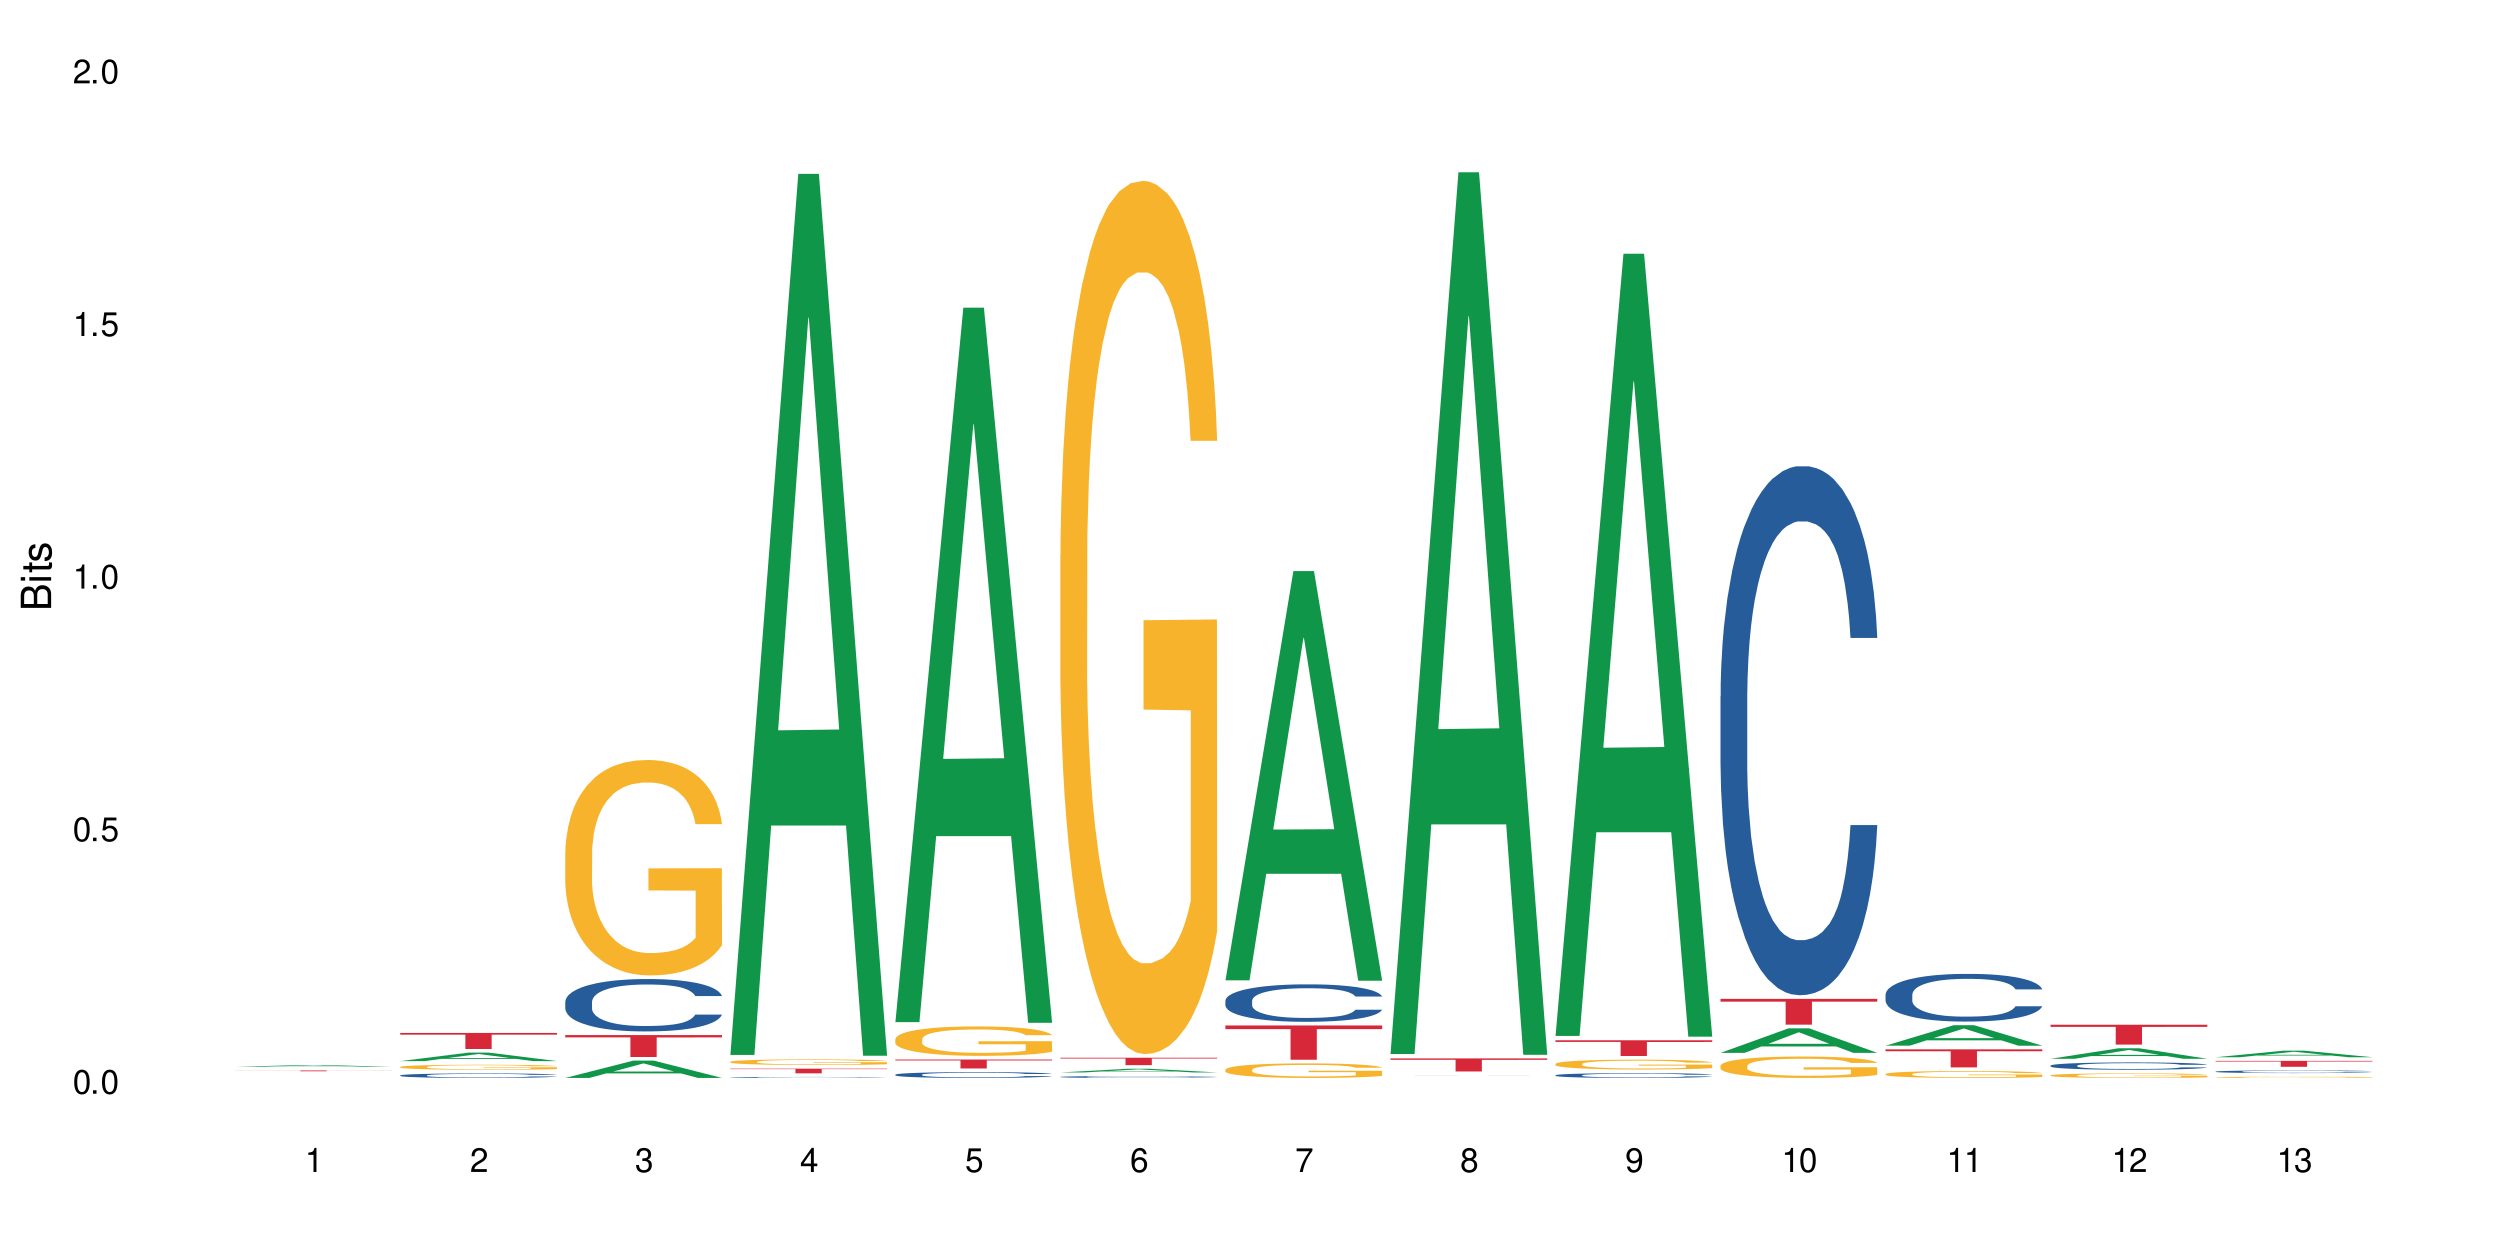 <?xml version="1.0" encoding="UTF-8"?>
<svg xmlns="http://www.w3.org/2000/svg" xmlns:xlink="http://www.w3.org/1999/xlink" width="720" height="360" viewBox="0 0 720 360">
<defs>
<g>
<g id="glyph-0-0">
</g>
<g id="glyph-0-1">
<path d="M 2.641 -6.938 C 2 -6.938 1.422 -6.656 1.078 -6.172 C 0.641 -5.562 0.406 -4.641 0.406 -3.359 C 0.406 -1.016 1.188 0.219 2.641 0.219 C 4.078 0.219 4.859 -1.016 4.859 -3.297 C 4.859 -4.641 4.656 -5.547 4.203 -6.172 C 3.844 -6.656 3.281 -6.938 2.641 -6.938 Z M 2.641 -6.188 C 3.547 -6.188 4 -5.25 4 -3.375 C 4 -1.406 3.562 -0.484 2.625 -0.484 C 1.734 -0.484 1.281 -1.438 1.281 -3.344 C 1.281 -5.25 1.734 -6.188 2.641 -6.188 Z M 2.641 -6.188 "/>
</g>
<g id="glyph-0-2">
<path d="M 1.828 -1 L 0.828 -1 L 0.828 0 L 1.828 0 Z M 1.828 -1 "/>
</g>
<g id="glyph-0-3">
<path d="M 4.562 -6.797 L 1.062 -6.797 L 0.547 -3.094 L 1.328 -3.094 C 1.719 -3.562 2.047 -3.734 2.578 -3.734 C 3.484 -3.734 4.062 -3.109 4.062 -2.094 C 4.062 -1.125 3.484 -0.531 2.578 -0.531 C 1.828 -0.531 1.375 -0.906 1.188 -1.672 L 0.328 -1.672 C 0.453 -1.109 0.547 -0.844 0.75 -0.594 C 1.125 -0.078 1.828 0.219 2.594 0.219 C 3.969 0.219 4.922 -0.781 4.922 -2.219 C 4.922 -3.562 4.031 -4.484 2.719 -4.484 C 2.25 -4.484 1.859 -4.359 1.469 -4.062 L 1.734 -5.969 L 4.562 -5.969 Z M 4.562 -6.797 "/>
</g>
<g id="glyph-0-4">
<path d="M 2.484 -4.938 L 2.484 0 L 3.328 0 L 3.328 -6.938 L 2.766 -6.938 C 2.469 -5.875 2.281 -5.734 0.984 -5.562 L 0.984 -4.938 Z M 2.484 -4.938 "/>
</g>
<g id="glyph-0-5">
<path d="M 4.859 -0.828 L 1.281 -0.828 C 1.359 -1.406 1.672 -1.781 2.5 -2.281 L 3.469 -2.828 C 4.406 -3.344 4.906 -4.062 4.906 -4.906 C 4.906 -5.484 4.672 -6.031 4.266 -6.406 C 3.859 -6.766 3.375 -6.938 2.719 -6.938 C 1.859 -6.938 1.219 -6.625 0.844 -6.031 C 0.609 -5.672 0.5 -5.234 0.484 -4.531 L 1.328 -4.531 C 1.359 -5.016 1.406 -5.281 1.531 -5.516 C 1.75 -5.938 2.188 -6.203 2.703 -6.203 C 3.469 -6.203 4.031 -5.641 4.031 -4.891 C 4.031 -4.344 3.719 -3.859 3.125 -3.516 L 2.234 -3 C 0.812 -2.172 0.406 -1.531 0.328 -0.016 L 4.859 -0.016 Z M 4.859 -0.828 "/>
</g>
<g id="glyph-0-6">
<path d="M 2.125 -3.188 L 2.578 -3.188 C 3.5 -3.188 3.984 -2.766 3.984 -1.922 C 3.984 -1.062 3.469 -0.531 2.594 -0.531 C 1.656 -0.531 1.203 -1 1.156 -2.016 L 0.312 -2.016 C 0.344 -1.453 0.438 -1.094 0.609 -0.781 C 0.953 -0.109 1.625 0.219 2.547 0.219 C 3.953 0.219 4.859 -0.625 4.859 -1.938 C 4.859 -2.828 4.516 -3.297 3.703 -3.594 C 4.344 -3.844 4.656 -4.328 4.656 -5.031 C 4.656 -6.219 3.875 -6.938 2.578 -6.938 C 1.203 -6.938 0.484 -6.172 0.453 -4.703 L 1.297 -4.703 C 1.312 -5.125 1.344 -5.359 1.453 -5.578 C 1.641 -5.969 2.062 -6.203 2.594 -6.203 C 3.344 -6.203 3.797 -5.75 3.797 -5 C 3.797 -4.516 3.609 -4.219 3.25 -4.047 C 3.016 -3.953 2.703 -3.922 2.125 -3.906 Z M 2.125 -3.188 "/>
</g>
<g id="glyph-0-7">
<path d="M 3.141 -1.672 L 3.141 0 L 3.984 0 L 3.984 -1.672 L 4.984 -1.672 L 4.984 -2.438 L 3.984 -2.438 L 3.984 -6.938 L 3.359 -6.938 L 0.266 -2.578 L 0.266 -1.672 Z M 3.141 -2.438 L 1 -2.438 L 3.141 -5.5 Z M 3.141 -2.438 "/>
</g>
<g id="glyph-0-8">
<path d="M 4.781 -5.125 C 4.609 -6.266 3.891 -6.938 2.844 -6.938 C 2.094 -6.938 1.422 -6.578 1.031 -5.953 C 0.594 -5.266 0.406 -4.422 0.406 -3.172 C 0.406 -2 0.578 -1.25 0.984 -0.641 C 1.359 -0.078 1.953 0.219 2.703 0.219 C 3.984 0.219 4.922 -0.75 4.922 -2.094 C 4.922 -3.375 4.062 -4.281 2.844 -4.281 C 2.172 -4.281 1.641 -4.031 1.281 -3.516 C 1.281 -5.234 1.828 -6.188 2.797 -6.188 C 3.391 -6.188 3.797 -5.797 3.938 -5.125 Z M 2.734 -3.531 C 3.547 -3.531 4.062 -2.953 4.062 -2.031 C 4.062 -1.156 3.484 -0.531 2.703 -0.531 C 1.922 -0.531 1.328 -1.188 1.328 -2.078 C 1.328 -2.938 1.906 -3.531 2.734 -3.531 Z M 2.734 -3.531 "/>
</g>
<g id="glyph-0-9">
<path d="M 4.984 -6.797 L 0.438 -6.797 L 0.438 -5.969 L 4.109 -5.969 C 2.5 -3.656 1.828 -2.234 1.328 0 L 2.219 0 C 2.594 -2.172 3.453 -4.047 4.984 -6.094 Z M 4.984 -6.797 "/>
</g>
<g id="glyph-0-10">
<path d="M 3.75 -3.656 C 4.469 -4.094 4.688 -4.438 4.688 -5.078 C 4.688 -6.172 3.844 -6.938 2.641 -6.938 C 1.438 -6.938 0.594 -6.172 0.594 -5.094 C 0.594 -4.438 0.812 -4.094 1.516 -3.656 C 0.734 -3.266 0.359 -2.703 0.359 -1.922 C 0.359 -0.656 1.281 0.219 2.641 0.219 C 3.984 0.219 4.922 -0.656 4.922 -1.922 C 4.922 -2.703 4.531 -3.266 3.75 -3.656 Z M 2.641 -6.188 C 3.359 -6.188 3.812 -5.75 3.812 -5.062 C 3.812 -4.406 3.344 -3.984 2.641 -3.984 C 1.922 -3.984 1.453 -4.406 1.453 -5.078 C 1.453 -5.75 1.922 -6.188 2.641 -6.188 Z M 2.641 -3.266 C 3.484 -3.266 4.062 -2.719 4.062 -1.906 C 4.062 -1.078 3.484 -0.531 2.625 -0.531 C 1.797 -0.531 1.219 -1.094 1.219 -1.906 C 1.219 -2.719 1.781 -3.266 2.641 -3.266 Z M 2.641 -3.266 "/>
</g>
<g id="glyph-0-11">
<path d="M 0.516 -1.578 C 0.672 -0.453 1.406 0.219 2.438 0.219 C 3.188 0.219 3.859 -0.141 4.266 -0.766 C 4.688 -1.453 4.891 -2.297 4.891 -3.547 C 4.891 -4.719 4.703 -5.453 4.312 -6.078 C 3.938 -6.641 3.344 -6.938 2.594 -6.938 C 1.297 -6.938 0.359 -5.969 0.359 -4.625 C 0.359 -3.344 1.234 -2.453 2.453 -2.453 C 3.094 -2.453 3.578 -2.672 4.016 -3.203 C 4 -1.484 3.469 -0.531 2.5 -0.531 C 1.906 -0.531 1.484 -0.906 1.359 -1.578 Z M 2.578 -6.203 C 3.375 -6.203 3.969 -5.531 3.969 -4.641 C 3.969 -3.797 3.391 -3.188 2.547 -3.188 C 1.734 -3.188 1.234 -3.766 1.234 -4.688 C 1.234 -5.562 1.797 -6.203 2.578 -6.203 Z M 2.578 -6.203 "/>
</g>
<g id="glyph-1-0">
</g>
<g id="glyph-1-1">
<path d="M 0 -0.953 L 0 -4.891 C 0 -5.719 -0.234 -6.344 -0.734 -6.797 C -1.188 -7.234 -1.812 -7.469 -2.5 -7.469 C -3.547 -7.469 -4.188 -7 -4.625 -5.875 C -4.984 -6.688 -5.625 -7.094 -6.531 -7.094 C -7.172 -7.094 -7.734 -6.859 -8.141 -6.391 C -8.562 -5.922 -8.75 -5.344 -8.75 -4.5 L -8.75 -0.953 Z M -4.984 -2.062 L -7.766 -2.062 L -7.766 -4.219 C -7.766 -4.844 -7.688 -5.203 -7.453 -5.5 C -7.219 -5.812 -6.859 -5.969 -6.375 -5.969 C -5.891 -5.969 -5.531 -5.812 -5.297 -5.5 C -5.062 -5.203 -4.984 -4.844 -4.984 -4.219 Z M -0.984 -2.062 L -4 -2.062 L -4 -4.781 C -4 -5.766 -3.438 -6.359 -2.484 -6.359 C -1.547 -6.359 -0.984 -5.766 -0.984 -4.781 Z M -0.984 -2.062 "/>
</g>
<g id="glyph-1-2">
<path d="M -6.281 -1.797 L -6.281 -0.797 L 0 -0.797 L 0 -1.797 Z M -8.75 -1.797 L -8.75 -0.797 L -7.484 -0.797 L -7.484 -1.797 Z M -8.75 -1.797 "/>
</g>
<g id="glyph-1-3">
<path d="M -6.281 -3.047 L -6.281 -2.016 L -8.016 -2.016 L -8.016 -1.016 L -6.281 -1.016 L -6.281 -0.172 L -5.469 -0.172 L -5.469 -1.016 L -0.719 -1.016 C -0.078 -1.016 0.281 -1.453 0.281 -2.234 C 0.281 -2.5 0.25 -2.719 0.188 -3.047 L -0.641 -3.047 C -0.609 -2.906 -0.594 -2.766 -0.594 -2.562 C -0.594 -2.141 -0.719 -2.016 -1.156 -2.016 L -5.469 -2.016 L -5.469 -3.047 Z M -6.281 -3.047 "/>
</g>
<g id="glyph-1-4">
<path d="M -4.531 -5.25 C -5.766 -5.25 -6.469 -4.422 -6.469 -2.969 C -6.469 -1.516 -5.719 -0.562 -4.547 -0.562 C -3.562 -0.562 -3.094 -1.062 -2.734 -2.562 L -2.516 -3.484 C -2.344 -4.188 -2.094 -4.469 -1.641 -4.469 C -1.047 -4.469 -0.641 -3.875 -0.641 -3 C -0.641 -2.453 -0.797 -2 -1.062 -1.75 C -1.25 -1.594 -1.422 -1.531 -1.875 -1.469 L -1.875 -0.406 C -0.422 -0.453 0.281 -1.266 0.281 -2.922 C 0.281 -4.5 -0.5 -5.516 -1.719 -5.516 C -2.656 -5.516 -3.172 -4.984 -3.469 -3.734 L -3.703 -2.766 C -3.891 -1.953 -4.156 -1.609 -4.594 -1.609 C -5.188 -1.609 -5.547 -2.125 -5.547 -2.938 C -5.547 -3.75 -5.203 -4.172 -4.531 -4.203 Z M -4.531 -5.25 "/>
</g>
</g>
</defs>
<rect x="-72" y="-36" width="864" height="432" fill="rgb(100%, 100%, 100%)" fill-opacity="1"/>
<path fill-rule="nonzero" fill="rgb(6.275%, 58.824%, 28.235%)" fill-opacity="1" d="M 67.73 307.246 L 67.777 307.246 L 87.316 306.719 L 93.25 306.719 L 112.883 307.246 L 105.984 307.246 L 101.066 307.109 L 79.5 307.109 L 74.676 307.246 L 67.73 307.246 L 81.574 307.051 L 99.086 307.051 L 90.355 306.805 L 90.164 306.805 L 81.527 307.051 L 81.574 307.051 Z M 67.73 307.246 "/>
<path fill-rule="nonzero" fill="rgb(83.922%, 15.686%, 22.353%)" fill-opacity="1" d="M 67.73 308.293 L 112.883 308.293 L 112.883 308.32 L 94.066 308.32 L 94.066 308.531 L 86.496 308.531 L 86.496 308.32 L 67.73 308.32 Z M 67.73 308.293 "/>
<path fill-rule="nonzero" fill="rgb(6.275%, 58.824%, 28.235%)" fill-opacity="1" d="M 115.262 305.598 L 115.309 305.598 L 134.848 303.156 L 140.781 303.156 L 160.414 305.602 L 153.516 305.602 L 148.598 304.961 L 127.031 304.961 L 122.207 305.598 L 115.262 305.598 L 129.105 304.699 L 146.617 304.695 L 137.887 303.555 L 137.789 303.551 L 137.691 303.559 L 129.059 304.695 L 129.105 304.699 Z M 115.262 305.598 "/>
<path fill-rule="nonzero" fill="rgb(14.51%, 36.078%, 60%)" fill-opacity="1" d="M 115.262 309.711 L 115.316 309.711 L 115.316 309.68 L 115.48 309.637 L 115.867 309.578 L 116.254 309.539 L 117.242 309.469 L 118.621 309.402 L 120.051 309.348 L 121.098 309.316 L 122.035 309.293 L 124.184 309.25 L 125.559 309.227 L 127.047 309.207 L 128.863 309.188 L 130.184 309.176 L 133.156 309.156 L 135.359 309.148 L 137.066 309.145 L 140.758 309.145 L 142.961 309.148 L 144.555 309.156 L 146.316 309.164 L 147.805 309.176 L 150.395 309.199 L 152.707 309.234 L 153.75 309.254 L 155.402 309.289 L 156.672 309.324 L 157.551 309.355 L 158.543 309.402 L 159.422 309.453 L 160.086 309.516 L 160.414 309.566 L 152.707 309.566 L 152.32 309.52 L 151.879 309.48 L 151.055 309.434 L 150.227 309.398 L 149.07 309.363 L 148.023 309.34 L 146.594 309.32 L 145.328 309.305 L 144.004 309.293 L 142.738 309.285 L 140.316 309.281 L 136.461 309.281 L 134.312 309.293 L 133.156 309.301 L 131.504 309.316 L 130.348 309.332 L 128.973 309.355 L 128.035 309.375 L 126.879 309.406 L 126.055 309.434 L 125.117 309.473 L 124.566 309.504 L 124.07 309.539 L 123.633 309.578 L 123.301 309.617 L 123.082 309.664 L 122.969 309.707 L 122.969 309.891 L 123.082 309.934 L 123.355 309.984 L 124.07 310.055 L 125.117 310.121 L 126.328 310.168 L 127.484 310.207 L 128.145 310.223 L 129.027 310.242 L 130.402 310.266 L 132.387 310.289 L 133.543 310.297 L 135.305 310.309 L 137.121 310.312 L 139.547 310.312 L 141.691 310.309 L 143.125 310.301 L 144.609 310.293 L 146.648 310.273 L 147.914 310.254 L 149.016 310.23 L 149.844 310.207 L 150.395 310.188 L 151.219 310.152 L 151.879 310.109 L 152.375 310.07 L 152.707 310.027 L 160.414 310.027 L 160.086 310.078 L 159.59 310.125 L 159.094 310.156 L 158.324 310.199 L 157.441 310.238 L 156.176 310.277 L 155.129 310.305 L 153.75 310.336 L 152.484 310.359 L 151.109 310.379 L 149.07 310.402 L 147.75 310.414 L 146.316 310.426 L 144.609 310.434 L 142.465 310.441 L 140.152 310.449 L 138.004 310.449 L 135.691 310.445 L 133.984 310.441 L 131.727 310.43 L 128.918 310.41 L 126.879 310.387 L 125.281 310.363 L 123.906 310.34 L 122.363 310.309 L 120.383 310.254 L 119.172 310.215 L 118.344 310.18 L 117.41 310.137 L 116.746 310.094 L 115.977 310.027 L 115.426 309.941 L 115.262 309.875 Z M 115.262 309.711 "/>
<path fill-rule="nonzero" fill="rgb(96.863%, 70.196%, 16.863%)" fill-opacity="1" d="M 115.262 307.27 L 115.316 307.266 L 115.316 307.242 L 115.535 307.18 L 116.086 307.098 L 116.805 307.031 L 117.574 306.98 L 118.07 306.949 L 118.895 306.91 L 119.609 306.883 L 121.43 306.824 L 123.742 306.766 L 125.008 306.742 L 126.438 306.723 L 128.477 306.695 L 129.414 306.688 L 132.277 306.664 L 135.523 306.652 L 139.105 306.648 L 140.758 306.648 L 143.016 306.656 L 146.098 306.668 L 147.859 306.684 L 149.238 306.695 L 150.668 306.715 L 152.43 306.738 L 154.082 306.77 L 155.402 306.805 L 156.727 306.844 L 157.828 306.887 L 158.762 306.93 L 159.59 306.988 L 160.086 307.031 L 160.414 307.078 L 152.762 307.078 L 152.32 307.031 L 151.824 306.996 L 151 306.953 L 150.172 306.922 L 149.348 306.898 L 147.805 306.863 L 146.484 306.84 L 144.832 306.824 L 143.234 306.812 L 141.418 306.805 L 140.316 306.801 L 137.398 306.801 L 134.754 306.809 L 133.211 306.82 L 132.109 306.832 L 130.57 306.852 L 129.633 306.867 L 129.082 306.879 L 127.43 306.918 L 126.328 306.953 L 125.723 306.98 L 124.953 307.02 L 124.402 307.055 L 123.797 307.109 L 123.465 307.148 L 123.023 307.238 L 122.969 307.477 L 123.137 307.527 L 123.465 307.582 L 123.906 307.629 L 124.566 307.68 L 125.227 307.715 L 126.383 307.77 L 127.375 307.801 L 128.145 307.824 L 129.633 307.859 L 130.238 307.871 L 131.672 307.895 L 133.156 307.914 L 134.973 307.93 L 136.352 307.938 L 138.555 307.945 L 141.363 307.945 L 144.668 307.938 L 146.758 307.926 L 148.191 307.918 L 149.125 307.906 L 150.281 307.891 L 151.109 307.879 L 151.879 307.863 L 152.816 307.844 L 152.816 307.527 L 139.215 307.523 L 139.215 307.375 L 160.359 307.375 L 160.414 307.891 L 159.258 307.93 L 157.828 307.961 L 156.449 307.988 L 155.02 308.012 L 152.98 308.035 L 151.328 308.051 L 148.797 308.07 L 146.484 308.082 L 144.059 308.09 L 141.914 308.094 L 139.379 308.098 L 137.121 308.094 L 134.699 308.086 L 132.773 308.074 L 131.012 308.062 L 129.246 308.043 L 127.047 308.016 L 125.613 307.996 L 124.125 307.965 L 122.641 307.934 L 121.316 307.898 L 120.438 307.871 L 119.555 307.84 L 118.621 307.797 L 117.738 307.754 L 117.078 307.711 L 116.473 307.668 L 116.031 307.621 L 115.59 307.562 L 115.371 307.516 L 115.262 307.473 Z M 115.262 307.27 "/>
<path fill-rule="nonzero" fill="rgb(83.922%, 15.686%, 22.353%)" fill-opacity="1" d="M 115.262 297.492 L 160.414 297.492 L 160.414 297.988 L 141.598 297.992 L 141.598 302.105 L 134.023 302.105 L 134.023 297.996 L 133.914 297.988 L 115.262 297.988 Z M 115.262 297.492 "/>
<path fill-rule="nonzero" fill="rgb(6.275%, 58.824%, 28.235%)" fill-opacity="1" d="M 162.793 310.445 L 162.84 310.438 L 182.379 305.461 L 188.312 305.461 L 207.945 310.449 L 201.047 310.449 L 196.125 309.145 L 174.562 309.145 L 169.738 310.445 L 162.793 310.445 L 176.637 308.609 L 194.148 308.602 L 185.418 306.273 L 185.32 306.27 L 185.223 306.285 L 176.59 308.602 L 176.637 308.609 Z M 162.793 310.445 "/>
<path fill-rule="nonzero" fill="rgb(14.51%, 36.078%, 60%)" fill-opacity="1" d="M 162.793 288.535 L 162.848 288.523 L 162.848 288.191 L 163.012 287.668 L 163.398 287.004 L 163.781 286.551 L 164.773 285.738 L 166.148 284.953 L 167.582 284.344 L 168.629 283.988 L 169.562 283.711 L 171.711 283.199 L 173.09 282.938 L 174.574 282.703 L 176.391 282.469 L 177.715 282.332 L 180.688 282.113 L 182.891 282.016 L 184.598 281.973 L 188.285 281.973 L 190.488 282.027 L 192.086 282.098 L 193.848 282.207 L 195.336 282.332 L 197.922 282.637 L 200.234 283.023 L 201.281 283.242 L 202.934 283.668 L 204.199 284.082 L 205.082 284.441 L 206.074 284.953 L 206.953 285.57 L 207.613 286.273 L 207.945 286.867 L 200.234 286.867 L 199.852 286.316 L 199.41 285.891 L 198.582 285.324 L 197.758 284.926 L 196.602 284.523 L 195.555 284.262 L 194.125 284 L 192.855 283.836 L 191.535 283.711 L 190.27 283.629 L 187.848 283.547 L 185.039 283.547 L 183.992 283.574 L 181.844 283.684 L 180.688 283.781 L 179.035 283.973 L 177.879 284.152 L 176.504 284.43 L 175.566 284.66 L 174.41 285.02 L 173.586 285.336 L 172.648 285.793 L 172.098 286.137 L 171.602 286.523 L 171.16 286.977 L 170.832 287.461 L 170.609 287.969 L 170.5 288.469 L 170.5 290.605 L 170.609 291.102 L 170.887 291.68 L 171.602 292.52 L 172.648 293.25 L 173.859 293.828 L 175.016 294.242 L 175.676 294.438 L 176.559 294.656 L 177.934 294.934 L 179.918 295.207 L 181.074 295.316 L 182.836 295.43 L 184.652 295.484 L 187.074 295.484 L 189.223 295.43 L 190.656 295.359 L 192.141 295.25 L 194.18 295.016 L 195.445 294.793 L 196.547 294.531 L 197.371 294.27 L 197.922 294.051 L 198.75 293.621 L 199.41 293.152 L 199.906 292.672 L 200.234 292.203 L 207.945 292.203 L 207.613 292.754 L 207.117 293.293 L 206.625 293.691 L 205.852 294.176 L 204.973 294.602 L 203.703 295.082 L 202.66 295.402 L 201.281 295.746 L 200.016 296.008 L 198.641 296.242 L 196.602 296.52 L 195.281 296.656 L 193.848 296.781 L 192.141 296.891 L 189.992 296.984 L 187.68 297.043 L 185.535 297.055 L 183.219 297.027 L 181.512 296.973 L 179.254 296.848 L 176.449 296.602 L 174.41 296.34 L 172.812 296.078 L 171.438 295.801 L 169.895 295.43 L 167.914 294.82 L 166.699 294.352 L 165.875 293.969 L 164.938 293.43 L 164.277 292.945 L 163.508 292.176 L 162.957 291.195 L 162.793 290.438 Z M 162.793 288.535 "/>
<path fill-rule="nonzero" fill="rgb(96.863%, 70.196%, 16.863%)" fill-opacity="1" d="M 162.793 245.453 L 162.848 245.395 L 162.848 244.262 L 163.066 241.711 L 163.617 238.199 L 164.332 235.309 L 165.105 233.039 L 165.602 231.852 L 166.426 230.152 L 167.141 228.902 L 168.957 226.355 L 171.27 223.973 L 172.539 222.953 L 173.969 221.988 L 176.008 220.914 L 176.941 220.516 L 179.805 219.609 L 183.055 219.043 L 186.633 218.875 L 188.285 218.93 L 190.543 219.156 L 193.629 219.781 L 195.391 220.348 L 196.766 220.914 L 198.199 221.648 L 199.961 222.785 L 201.613 224.145 L 202.934 225.504 L 204.254 227.203 L 205.355 229.016 L 206.293 231 L 207.117 233.379 L 207.613 235.363 L 207.945 237.348 L 200.289 237.348 L 199.852 235.363 L 199.355 233.836 L 198.527 231.965 L 197.703 230.605 L 196.875 229.527 L 195.336 228.055 L 194.012 227.148 L 192.363 226.355 L 190.766 225.844 L 188.949 225.504 L 187.848 225.391 L 184.926 225.391 L 182.285 225.785 L 180.742 226.242 L 179.641 226.695 L 178.098 227.543 L 177.164 228.223 L 176.613 228.676 L 174.961 230.434 L 173.859 232.02 L 173.254 233.098 L 172.484 234.797 L 171.934 236.328 L 171.328 238.594 L 170.996 240.293 L 170.555 244.148 L 170.5 254.348 L 170.664 256.5 L 170.996 258.824 L 171.438 260.867 L 172.098 263.02 L 172.758 264.664 L 173.914 266.871 L 174.906 268.348 L 175.676 269.309 L 177.164 270.84 L 177.77 271.348 L 179.199 272.371 L 180.688 273.164 L 182.504 273.844 L 183.883 274.184 L 186.082 274.465 L 188.891 274.465 L 192.195 274.125 L 194.289 273.672 L 195.719 273.219 L 196.656 272.824 L 197.812 272.199 L 198.641 271.633 L 199.41 271.008 L 200.348 270.047 L 200.348 256.5 L 186.746 256.445 L 186.746 250.098 L 207.891 250.043 L 207.945 272.199 L 206.789 273.73 L 205.355 275.203 L 203.98 276.336 L 202.547 277.301 L 200.512 278.375 L 198.859 279.055 L 196.324 279.852 L 194.012 280.359 L 191.59 280.699 L 189.441 280.871 L 186.91 280.926 L 184.652 280.812 L 182.23 280.473 L 180.301 280.02 L 178.539 279.453 L 176.777 278.715 L 174.574 277.527 L 173.145 276.562 L 171.656 275.371 L 170.172 273.957 L 168.848 272.426 L 167.969 271.234 L 167.086 269.875 L 166.148 268.176 L 165.27 266.25 L 164.609 264.492 L 164.004 262.508 L 163.562 260.641 L 163.121 258.09 L 162.902 256.047 L 162.793 254.293 Z M 162.793 245.453 "/>
<path fill-rule="nonzero" fill="rgb(83.922%, 15.686%, 22.353%)" fill-opacity="1" d="M 162.793 298.102 L 207.945 298.102 L 207.945 298.777 L 189.125 298.785 L 189.125 304.414 L 181.555 304.414 L 181.555 298.789 L 181.445 298.777 L 162.793 298.777 Z M 162.793 298.102 "/>
<path fill-rule="nonzero" fill="rgb(6.275%, 58.824%, 28.235%)" fill-opacity="1" d="M 210.32 303.82 L 210.371 303.582 L 229.906 50.066 L 235.84 50.066 L 255.477 304.059 L 248.578 304.059 L 243.656 237.758 L 222.094 237.758 L 217.27 303.82 L 210.32 303.82 L 224.168 210.332 L 241.68 210.094 L 232.945 91.562 L 232.852 91.324 L 232.754 92.039 L 224.117 210.094 L 224.168 210.332 Z M 210.32 303.82 "/>
<path fill-rule="nonzero" fill="rgb(14.51%, 36.078%, 60%)" fill-opacity="1" d="M 210.32 310.289 L 210.375 310.289 L 210.375 310.281 L 210.543 310.273 L 210.926 310.262 L 211.312 310.25 L 212.305 310.234 L 213.68 310.223 L 215.113 310.211 L 216.16 310.203 L 217.094 310.199 L 219.242 310.188 L 220.617 310.184 L 222.105 310.18 L 223.922 310.176 L 225.246 310.172 L 228.219 310.168 L 230.422 310.164 L 235.816 310.164 L 238.02 310.168 L 241.379 310.168 L 242.863 310.172 L 245.453 310.176 L 247.766 310.184 L 248.812 310.188 L 250.465 310.195 L 251.73 310.203 L 252.613 310.211 L 253.602 310.223 L 254.484 310.234 L 255.145 310.246 L 255.477 310.258 L 247.766 310.258 L 247.379 310.246 L 246.941 310.238 L 246.113 310.227 L 245.289 310.219 L 244.133 310.215 L 243.086 310.207 L 241.652 310.203 L 240.387 310.199 L 239.066 310.199 L 237.801 310.195 L 231.523 310.195 L 229.375 310.199 L 228.219 310.199 L 226.566 310.203 L 225.41 310.207 L 224.031 310.211 L 223.098 310.215 L 221.941 310.223 L 221.113 310.227 L 220.18 310.238 L 219.629 310.242 L 219.133 310.25 L 218.691 310.258 L 218.359 310.27 L 218.141 310.277 L 218.031 310.289 L 218.031 310.328 L 218.141 310.336 L 218.418 310.348 L 219.133 310.363 L 220.18 310.379 L 221.391 310.387 L 222.547 310.395 L 223.207 310.398 L 224.086 310.402 L 225.465 310.41 L 227.445 310.414 L 228.602 310.418 L 238.184 310.418 L 239.672 310.414 L 241.707 310.41 L 242.977 310.406 L 244.078 310.402 L 244.902 310.395 L 245.453 310.391 L 246.277 310.383 L 246.941 310.375 L 247.438 310.367 L 247.766 310.359 L 255.477 310.359 L 255.145 310.367 L 254.648 310.379 L 254.152 310.387 L 253.383 310.395 L 252.5 310.402 L 251.234 310.41 L 250.188 310.418 L 248.812 310.426 L 247.547 310.43 L 246.168 310.434 L 244.133 310.438 L 242.809 310.441 L 241.379 310.445 L 239.672 310.445 L 237.523 310.449 L 230.75 310.449 L 229.043 310.445 L 226.785 310.445 L 223.977 310.441 L 221.941 310.434 L 220.344 310.43 L 218.965 310.426 L 217.426 310.418 L 215.441 310.406 L 214.23 310.398 L 213.406 310.391 L 212.469 310.379 L 211.809 310.371 L 211.039 310.355 L 210.488 310.34 L 210.32 310.324 Z M 210.32 310.289 "/>
<path fill-rule="nonzero" fill="rgb(96.863%, 70.196%, 16.863%)" fill-opacity="1" d="M 210.32 305.797 L 210.375 305.797 L 210.375 305.77 L 210.598 305.703 L 211.148 305.609 L 211.863 305.535 L 212.633 305.477 L 213.129 305.445 L 213.957 305.402 L 214.672 305.367 L 216.488 305.301 L 218.801 305.238 L 220.066 305.215 L 221.5 305.188 L 223.539 305.16 L 224.473 305.148 L 227.336 305.125 L 230.586 305.113 L 234.164 305.105 L 235.816 305.109 L 238.074 305.113 L 241.156 305.129 L 242.922 305.145 L 244.297 305.16 L 245.73 305.18 L 247.492 305.207 L 249.145 305.242 L 250.465 305.281 L 251.785 305.324 L 252.887 305.371 L 253.824 305.422 L 254.648 305.484 L 255.145 305.535 L 255.477 305.586 L 247.82 305.586 L 247.379 305.535 L 246.887 305.496 L 246.059 305.449 L 245.234 305.414 L 244.406 305.383 L 242.863 305.348 L 241.543 305.324 L 239.891 305.301 L 238.293 305.289 L 236.477 305.281 L 235.375 305.277 L 232.457 305.277 L 229.816 305.285 L 228.273 305.297 L 227.172 305.309 L 225.629 305.332 L 224.695 305.352 L 224.145 305.363 L 222.492 305.406 L 221.391 305.449 L 220.785 305.477 L 220.012 305.52 L 219.461 305.562 L 218.855 305.621 L 218.527 305.664 L 218.086 305.766 L 218.031 306.031 L 218.195 306.086 L 218.527 306.148 L 218.965 306.199 L 219.629 306.254 L 220.289 306.297 L 221.445 306.355 L 222.438 306.395 L 223.207 306.418 L 224.695 306.461 L 225.301 306.473 L 226.73 306.5 L 228.219 306.52 L 230.035 306.539 L 231.41 306.547 L 233.613 306.555 L 236.422 306.555 L 239.727 306.543 L 241.82 306.531 L 243.25 306.52 L 244.188 306.512 L 245.344 306.496 L 246.168 306.48 L 246.941 306.465 L 247.875 306.438 L 247.875 306.086 L 234.273 306.086 L 234.273 305.918 L 255.422 305.918 L 255.477 306.496 L 254.32 306.535 L 252.887 306.574 L 251.512 306.602 L 250.078 306.629 L 248.043 306.656 L 246.391 306.672 L 243.855 306.695 L 241.543 306.707 L 239.121 306.715 L 236.973 306.719 L 234.441 306.723 L 232.184 306.719 L 229.758 306.711 L 227.832 306.699 L 226.07 306.684 L 224.309 306.664 L 222.105 306.633 L 220.672 306.609 L 219.188 306.578 L 217.699 306.539 L 216.379 306.5 L 215.496 306.469 L 214.617 306.434 L 213.68 306.391 L 212.801 306.34 L 212.137 306.293 L 211.531 306.242 L 211.094 306.195 L 210.652 306.129 L 210.43 306.074 L 210.32 306.027 Z M 210.32 305.797 "/>
<path fill-rule="nonzero" fill="rgb(83.922%, 15.686%, 22.353%)" fill-opacity="1" d="M 210.32 307.77 L 255.477 307.77 L 255.477 307.914 L 236.656 307.914 L 236.656 309.117 L 229.086 309.117 L 229.086 307.918 L 228.977 307.914 L 210.32 307.914 Z M 210.32 307.77 "/>
<path fill-rule="nonzero" fill="rgb(6.275%, 58.824%, 28.235%)" fill-opacity="1" d="M 257.852 294.367 L 257.898 294.176 L 277.438 88.613 L 283.371 88.613 L 303.004 294.562 L 296.105 294.562 L 291.188 240.801 L 269.621 240.801 L 264.797 294.367 L 257.852 294.367 L 271.695 218.562 L 289.207 218.371 L 280.477 122.262 L 280.379 122.066 L 280.285 122.648 L 271.648 218.371 L 271.695 218.562 Z M 257.852 294.367 "/>
<path fill-rule="nonzero" fill="rgb(14.51%, 36.078%, 60%)" fill-opacity="1" d="M 257.852 309.5 L 257.906 309.5 L 257.906 309.465 L 258.07 309.406 L 258.457 309.332 L 258.844 309.281 L 259.832 309.191 L 261.211 309.105 L 262.641 309.035 L 263.688 308.996 L 264.625 308.965 L 266.773 308.91 L 268.148 308.879 L 269.637 308.855 L 271.453 308.828 L 272.773 308.812 L 275.746 308.789 L 277.949 308.777 L 279.656 308.773 L 283.348 308.773 L 285.551 308.777 L 287.145 308.785 L 288.91 308.797 L 290.395 308.812 L 292.984 308.848 L 295.297 308.891 L 296.344 308.914 L 297.996 308.961 L 299.262 309.008 L 300.141 309.047 L 301.133 309.105 L 302.016 309.172 L 302.676 309.25 L 303.004 309.316 L 295.297 309.316 L 294.91 309.254 L 294.469 309.207 L 293.645 309.145 L 292.816 309.102 L 291.66 309.055 L 290.617 309.027 L 289.184 308.996 L 287.918 308.98 L 286.598 308.965 L 285.328 308.957 L 282.906 308.949 L 279.051 308.949 L 276.902 308.961 L 275.746 308.973 L 274.098 308.996 L 272.941 309.016 L 271.562 309.047 L 270.625 309.07 L 269.469 309.109 L 268.645 309.148 L 267.707 309.195 L 267.156 309.234 L 266.66 309.277 L 266.223 309.328 L 265.891 309.383 L 265.672 309.438 L 265.562 309.496 L 265.562 309.73 L 265.672 309.785 L 265.945 309.852 L 266.66 309.945 L 267.707 310.027 L 268.918 310.09 L 270.074 310.137 L 270.738 310.156 L 271.617 310.184 L 272.996 310.211 L 274.977 310.242 L 276.133 310.254 L 277.895 310.27 L 279.711 310.273 L 282.137 310.273 L 284.281 310.27 L 285.715 310.262 L 287.203 310.25 L 289.238 310.223 L 290.504 310.199 L 291.605 310.168 L 292.434 310.141 L 292.984 310.113 L 293.809 310.066 L 294.469 310.016 L 294.965 309.961 L 295.297 309.91 L 303.004 309.91 L 302.676 309.973 L 302.18 310.031 L 301.684 310.074 L 300.914 310.129 L 300.031 310.176 L 298.766 310.23 L 297.719 310.266 L 296.344 310.305 L 295.074 310.332 L 293.699 310.359 L 291.66 310.391 L 290.34 310.406 L 288.91 310.418 L 287.203 310.43 L 285.055 310.441 L 282.742 310.445 L 280.594 310.449 L 278.281 310.445 L 276.574 310.441 L 274.316 310.426 L 271.508 310.398 L 269.469 310.367 L 267.875 310.34 L 266.496 310.309 L 264.953 310.27 L 262.973 310.199 L 261.762 310.148 L 260.934 310.105 L 260 310.047 L 259.34 309.992 L 258.566 309.906 L 258.016 309.797 L 257.852 309.715 Z M 257.852 309.5 "/>
<path fill-rule="nonzero" fill="rgb(96.863%, 70.196%, 16.863%)" fill-opacity="1" d="M 257.852 299.242 L 257.906 299.234 L 257.906 299.078 L 258.125 298.73 L 258.676 298.25 L 259.395 297.855 L 260.164 297.547 L 260.66 297.383 L 261.484 297.152 L 262.203 296.98 L 264.02 296.633 L 266.332 296.305 L 267.598 296.168 L 269.031 296.035 L 271.066 295.887 L 272.004 295.832 L 274.867 295.711 L 278.117 295.633 L 281.695 295.609 L 283.348 295.617 L 285.605 295.648 L 288.688 295.734 L 290.449 295.809 L 291.828 295.887 L 293.258 295.988 L 295.02 296.145 L 296.672 296.328 L 297.996 296.516 L 299.316 296.746 L 300.418 296.996 L 301.352 297.266 L 302.18 297.594 L 302.676 297.863 L 303.004 298.133 L 295.352 298.133 L 294.91 297.863 L 294.414 297.652 L 293.59 297.398 L 292.762 297.211 L 291.938 297.066 L 290.395 296.863 L 289.074 296.738 L 287.422 296.633 L 285.824 296.562 L 284.008 296.516 L 282.906 296.5 L 279.988 296.5 L 277.344 296.555 L 275.805 296.617 L 274.703 296.68 L 273.16 296.793 L 272.223 296.887 L 271.672 296.949 L 270.02 297.188 L 268.918 297.406 L 268.312 297.555 L 267.543 297.785 L 266.992 297.996 L 266.387 298.305 L 266.055 298.539 L 265.617 299.066 L 265.562 300.461 L 265.727 300.754 L 266.055 301.07 L 266.496 301.352 L 267.156 301.645 L 267.82 301.871 L 268.977 302.172 L 269.965 302.375 L 270.738 302.504 L 272.223 302.715 L 272.828 302.785 L 274.262 302.922 L 275.746 303.031 L 277.566 303.125 L 278.941 303.172 L 281.145 303.211 L 283.953 303.211 L 287.258 303.164 L 289.348 303.102 L 290.781 303.039 L 291.719 302.984 L 292.875 302.898 L 293.699 302.824 L 294.469 302.738 L 295.406 302.605 L 295.406 300.754 L 281.805 300.746 L 281.805 299.879 L 302.949 299.871 L 303.004 302.898 L 301.848 303.109 L 300.418 303.312 L 299.039 303.465 L 297.609 303.598 L 295.57 303.746 L 293.918 303.84 L 291.387 303.945 L 289.074 304.016 L 286.652 304.062 L 284.504 304.086 L 281.969 304.094 L 279.711 304.078 L 277.289 304.031 L 275.363 303.969 L 273.602 303.891 L 271.84 303.793 L 269.637 303.629 L 268.203 303.496 L 266.719 303.336 L 265.23 303.141 L 263.91 302.93 L 263.027 302.77 L 262.148 302.582 L 261.211 302.352 L 260.328 302.086 L 259.668 301.848 L 259.062 301.574 L 258.621 301.32 L 258.184 300.973 L 257.961 300.691 L 257.852 300.453 Z M 257.852 299.242 "/>
<path fill-rule="nonzero" fill="rgb(83.922%, 15.686%, 22.353%)" fill-opacity="1" d="M 257.852 305.141 L 303.004 305.141 L 303.004 305.418 L 284.188 305.422 L 284.188 307.727 L 276.617 307.727 L 276.617 305.422 L 276.504 305.418 L 257.852 305.418 Z M 257.852 305.141 "/>
<path fill-rule="nonzero" fill="rgb(6.275%, 58.824%, 28.235%)" fill-opacity="1" d="M 305.383 308.863 L 305.43 308.863 L 324.969 307.797 L 330.902 307.797 L 350.535 308.863 L 343.637 308.863 L 338.715 308.586 L 317.152 308.586 L 312.328 308.863 L 305.383 308.863 L 319.227 308.469 L 336.738 308.469 L 328.008 307.973 L 327.812 307.973 L 319.18 308.469 L 319.227 308.469 Z M 305.383 308.863 "/>
<path fill-rule="nonzero" fill="rgb(14.51%, 36.078%, 60%)" fill-opacity="1" d="M 305.383 310.145 L 305.438 310.145 L 305.438 310.133 L 305.602 310.113 L 305.988 310.09 L 306.371 310.074 L 307.363 310.047 L 308.742 310.016 L 310.172 309.996 L 311.219 309.984 L 312.156 309.973 L 314.301 309.953 L 315.68 309.945 L 317.164 309.938 L 318.984 309.93 L 320.305 309.926 L 323.277 309.918 L 325.48 309.914 L 327.188 309.91 L 330.879 309.91 L 333.078 309.914 L 334.676 309.914 L 336.438 309.918 L 337.926 309.926 L 340.512 309.934 L 342.828 309.949 L 343.871 309.957 L 345.523 309.973 L 346.789 309.988 L 347.672 310 L 348.664 310.016 L 349.543 310.039 L 350.203 310.066 L 350.535 310.086 L 342.828 310.086 L 342.441 310.066 L 342 310.051 L 341.176 310.031 L 340.348 310.016 L 339.191 310.004 L 338.145 309.992 L 336.715 309.984 L 335.449 309.977 L 334.125 309.973 L 332.859 309.969 L 326.582 309.969 L 324.434 309.973 L 323.277 309.977 L 321.625 309.984 L 320.469 309.988 L 319.094 310 L 318.156 310.008 L 317 310.02 L 316.176 310.031 L 315.238 310.047 L 314.688 310.059 L 314.191 310.074 L 313.75 310.09 L 313.422 310.105 L 313.199 310.125 L 313.09 310.145 L 313.09 310.219 L 313.199 310.238 L 313.477 310.258 L 314.191 310.285 L 315.238 310.312 L 316.449 310.332 L 317.605 310.348 L 318.266 310.355 L 319.148 310.363 L 320.523 310.375 L 322.508 310.383 L 323.664 310.387 L 325.426 310.391 L 327.242 310.395 L 329.664 310.395 L 331.812 310.391 L 333.246 310.387 L 334.73 310.383 L 336.77 310.375 L 338.035 310.367 L 339.137 310.359 L 339.961 310.348 L 340.512 310.34 L 341.34 310.328 L 342 310.309 L 342.496 310.293 L 342.828 310.277 L 350.535 310.277 L 350.203 310.297 L 349.711 310.316 L 349.215 310.328 L 348.441 310.348 L 347.562 310.359 L 346.297 310.379 L 345.25 310.391 L 343.871 310.402 L 342.605 310.41 L 341.23 310.418 L 339.191 310.43 L 337.871 310.434 L 336.438 310.438 L 334.73 310.441 L 332.586 310.445 L 330.27 310.449 L 325.812 310.449 L 324.105 310.445 L 321.848 310.441 L 319.039 310.434 L 317 310.422 L 315.402 310.414 L 314.027 310.402 L 312.484 310.391 L 310.504 310.371 L 309.293 310.352 L 308.465 310.34 L 307.531 310.32 L 306.867 310.301 L 306.098 310.273 L 305.547 310.238 L 305.383 310.215 Z M 305.383 310.145 "/>
<path fill-rule="nonzero" fill="rgb(96.863%, 70.196%, 16.863%)" fill-opacity="1" d="M 305.383 159.793 L 305.438 159.562 L 305.438 154.969 L 305.656 144.633 L 306.207 130.395 L 306.922 118.68 L 307.695 109.492 L 308.191 104.668 L 309.016 97.777 L 309.73 92.723 L 311.551 82.387 L 313.863 72.742 L 315.129 68.605 L 316.559 64.703 L 318.598 60.336 L 319.535 58.73 L 322.398 55.055 L 325.645 52.758 L 329.227 52.07 L 330.879 52.297 L 333.137 53.219 L 336.219 55.742 L 337.98 58.039 L 339.355 60.336 L 340.789 63.324 L 342.551 67.918 L 344.203 73.43 L 345.523 78.941 L 346.848 85.832 L 347.949 93.184 L 348.883 101.223 L 349.711 110.871 L 350.203 118.91 L 350.535 126.949 L 342.883 126.949 L 342.441 118.91 L 341.945 112.707 L 341.121 105.129 L 340.293 99.613 L 339.469 95.25 L 337.926 89.277 L 336.605 85.605 L 334.953 82.387 L 333.355 80.32 L 331.539 78.941 L 330.438 78.484 L 327.52 78.484 L 324.875 80.09 L 323.332 81.93 L 322.23 83.766 L 320.691 87.211 L 319.754 89.969 L 319.203 91.805 L 317.551 98.926 L 316.449 105.355 L 315.844 109.723 L 315.074 116.613 L 314.523 122.812 L 313.918 132 L 313.586 138.891 L 313.145 154.512 L 313.09 195.855 L 313.258 204.582 L 313.586 214 L 314.027 222.27 L 314.688 230.996 L 315.348 237.66 L 316.504 246.617 L 317.496 252.59 L 318.266 256.492 L 319.754 262.695 L 320.359 264.762 L 321.793 268.898 L 323.277 272.113 L 325.094 274.867 L 326.473 276.246 L 328.676 277.395 L 331.484 277.395 L 334.785 276.016 L 336.879 274.18 L 338.312 272.344 L 339.246 270.734 L 340.402 268.207 L 341.23 265.91 L 342 263.383 L 342.938 259.48 L 342.938 204.582 L 329.336 204.355 L 329.336 178.629 L 350.48 178.398 L 350.535 268.207 L 349.379 274.41 L 347.949 280.383 L 346.57 284.977 L 345.141 288.879 L 343.102 293.242 L 341.449 296 L 338.918 299.215 L 336.605 301.281 L 334.18 302.66 L 332.035 303.352 L 329.5 303.578 L 327.242 303.121 L 324.82 301.742 L 322.895 299.906 L 321.129 297.609 L 319.367 294.621 L 317.164 289.797 L 315.734 285.895 L 314.246 281.07 L 312.762 275.328 L 311.438 269.125 L 310.559 264.305 L 309.676 258.789 L 308.742 251.898 L 307.859 244.09 L 307.199 236.969 L 306.594 228.93 L 306.152 221.352 L 305.711 211.016 L 305.492 202.746 L 305.383 195.625 Z M 305.383 159.793 "/>
<path fill-rule="nonzero" fill="rgb(83.922%, 15.686%, 22.353%)" fill-opacity="1" d="M 305.383 304.629 L 350.535 304.629 L 350.535 304.855 L 331.719 304.855 L 331.719 306.75 L 324.145 306.75 L 324.145 304.859 L 324.035 304.855 L 305.383 304.855 Z M 305.383 304.629 "/>
<path fill-rule="nonzero" fill="rgb(6.275%, 58.824%, 28.235%)" fill-opacity="1" d="M 352.91 282.34 L 352.961 282.23 L 372.496 164.473 L 378.43 164.473 L 398.066 282.453 L 391.168 282.453 L 386.246 251.656 L 364.684 251.656 L 359.859 282.34 L 352.91 282.34 L 366.758 238.914 L 384.27 238.805 L 375.535 183.746 L 375.441 183.637 L 375.344 183.969 L 366.707 238.805 L 366.758 238.914 Z M 352.91 282.34 "/>
<path fill-rule="nonzero" fill="rgb(14.51%, 36.078%, 60%)" fill-opacity="1" d="M 352.91 288.188 L 352.969 288.18 L 352.969 287.941 L 353.133 287.57 L 353.52 287.094 L 353.902 286.77 L 354.895 286.188 L 356.27 285.629 L 357.703 285.195 L 358.75 284.938 L 359.684 284.742 L 361.832 284.375 L 363.211 284.188 L 364.695 284.02 L 366.512 283.855 L 367.836 283.754 L 370.809 283.598 L 373.012 283.527 L 374.719 283.5 L 378.406 283.5 L 380.609 283.539 L 382.207 283.586 L 383.969 283.668 L 385.457 283.754 L 388.043 283.973 L 390.355 284.246 L 391.402 284.406 L 393.055 284.711 L 394.32 285.008 L 395.203 285.262 L 396.195 285.629 L 397.074 286.07 L 397.734 286.574 L 398.066 286.996 L 390.355 286.996 L 389.973 286.602 L 389.531 286.297 L 388.703 285.895 L 387.879 285.609 L 386.723 285.32 L 385.676 285.133 L 384.246 284.949 L 382.977 284.828 L 381.656 284.742 L 380.391 284.68 L 377.965 284.621 L 375.16 284.621 L 374.113 284.641 L 371.965 284.723 L 370.809 284.789 L 369.156 284.926 L 368 285.055 L 366.625 285.254 L 365.688 285.422 L 364.531 285.676 L 363.703 285.902 L 362.77 286.227 L 362.219 286.477 L 361.723 286.75 L 361.281 287.074 L 360.953 287.422 L 360.73 287.785 L 360.621 288.141 L 360.621 289.668 L 360.73 290.023 L 361.008 290.438 L 361.723 291.039 L 362.77 291.559 L 363.98 291.973 L 365.137 292.27 L 365.797 292.406 L 366.68 292.566 L 368.055 292.762 L 370.039 292.957 L 371.195 293.039 L 372.957 293.117 L 374.773 293.156 L 377.195 293.156 L 379.344 293.117 L 380.773 293.066 L 382.262 292.988 L 384.301 292.82 L 385.566 292.664 L 386.668 292.477 L 387.492 292.289 L 388.043 292.133 L 388.871 291.824 L 389.531 291.492 L 390.027 291.145 L 390.355 290.809 L 398.066 290.809 L 397.734 291.203 L 397.238 291.59 L 396.742 291.875 L 395.973 292.219 L 395.094 292.523 L 393.824 292.871 L 392.781 293.098 L 391.402 293.344 L 390.137 293.531 L 388.758 293.699 L 386.723 293.895 L 385.402 293.992 L 383.969 294.082 L 382.262 294.16 L 380.113 294.23 L 377.801 294.27 L 375.652 294.277 L 373.34 294.258 L 371.633 294.219 L 369.375 294.133 L 366.566 293.953 L 364.531 293.766 L 362.934 293.578 L 361.559 293.383 L 360.016 293.117 L 358.031 292.684 L 356.82 292.348 L 355.996 292.07 L 355.059 291.688 L 354.398 291.344 L 353.629 290.789 L 353.078 290.09 L 352.91 289.551 Z M 352.91 288.188 "/>
<path fill-rule="nonzero" fill="rgb(96.863%, 70.196%, 16.863%)" fill-opacity="1" d="M 352.91 308.051 L 352.969 308.047 L 352.969 307.973 L 353.188 307.801 L 353.738 307.562 L 354.453 307.367 L 355.227 307.215 L 355.719 307.133 L 356.547 307.02 L 357.262 306.934 L 359.078 306.762 L 361.391 306.602 L 362.66 306.531 L 364.09 306.465 L 366.129 306.395 L 367.062 306.367 L 369.926 306.305 L 373.176 306.27 L 376.754 306.258 L 378.406 306.262 L 380.664 306.273 L 383.75 306.316 L 385.512 306.355 L 386.887 306.395 L 388.32 306.445 L 390.082 306.52 L 391.734 306.613 L 393.055 306.703 L 394.375 306.82 L 395.477 306.941 L 396.414 307.074 L 397.238 307.238 L 397.734 307.371 L 398.066 307.504 L 390.41 307.504 L 389.973 307.371 L 389.477 307.266 L 388.648 307.141 L 387.824 307.047 L 386.996 306.977 L 385.457 306.875 L 384.133 306.816 L 382.48 306.762 L 380.887 306.727 L 379.066 306.703 L 377.965 306.695 L 375.047 306.695 L 372.406 306.723 L 370.863 306.754 L 369.762 306.785 L 368.219 306.844 L 367.285 306.887 L 366.734 306.918 L 365.082 307.039 L 363.98 307.145 L 363.375 307.219 L 362.602 307.332 L 362.055 307.434 L 361.445 307.59 L 361.117 307.703 L 360.676 307.965 L 360.621 308.652 L 360.785 308.797 L 361.117 308.957 L 361.559 309.094 L 362.219 309.238 L 362.879 309.352 L 364.035 309.5 L 365.027 309.598 L 365.797 309.664 L 367.285 309.766 L 367.891 309.801 L 369.32 309.871 L 370.809 309.926 L 372.625 309.969 L 374.004 309.992 L 376.203 310.012 L 379.012 310.012 L 382.316 309.988 L 384.41 309.957 L 385.84 309.93 L 386.777 309.902 L 387.934 309.859 L 388.758 309.82 L 389.531 309.777 L 390.465 309.715 L 390.465 308.797 L 376.867 308.793 L 376.867 308.367 L 398.012 308.363 L 398.066 309.859 L 396.91 309.961 L 395.477 310.062 L 394.102 310.137 L 392.668 310.203 L 390.633 310.277 L 388.98 310.324 L 386.445 310.375 L 384.133 310.41 L 381.711 310.434 L 379.562 310.445 L 377.031 310.449 L 374.773 310.441 L 372.352 310.418 L 370.422 310.387 L 368.66 310.348 L 366.898 310.301 L 364.695 310.219 L 363.266 310.152 L 361.777 310.074 L 360.289 309.977 L 358.969 309.875 L 358.09 309.793 L 357.207 309.703 L 356.27 309.586 L 355.391 309.457 L 354.73 309.34 L 354.125 309.203 L 353.684 309.078 L 353.242 308.906 L 353.023 308.77 L 352.91 308.648 Z M 352.91 308.051 "/>
<path fill-rule="nonzero" fill="rgb(83.922%, 15.686%, 22.353%)" fill-opacity="1" d="M 352.91 295.328 L 398.066 295.328 L 398.066 296.383 L 379.246 296.395 L 379.246 305.207 L 371.676 305.207 L 371.676 296.402 L 371.566 296.383 L 352.91 296.383 Z M 352.91 295.328 "/>
<path fill-rule="nonzero" fill="rgb(6.275%, 58.824%, 28.235%)" fill-opacity="1" d="M 400.441 303.543 L 400.492 303.305 L 420.027 49.605 L 425.961 49.605 L 445.598 303.781 L 438.699 303.781 L 433.777 237.434 L 412.215 237.434 L 407.391 303.543 L 400.441 303.543 L 414.289 209.988 L 431.801 209.75 L 423.066 91.133 L 422.973 90.895 L 422.875 91.609 L 414.238 209.75 L 414.289 209.988 Z M 400.441 303.543 "/>
<path fill-rule="nonzero" fill="rgb(14.51%, 36.078%, 60%)" fill-opacity="1" d="M 400.441 309.637 L 401.434 309.637 L 402.426 309.633 L 409.363 309.633 L 410.738 309.629 L 437.887 309.629 L 438.934 309.633 L 444.605 309.633 L 445.266 309.637 L 445.598 309.637 L 437.5 309.637 L 437.062 309.633 L 410.301 309.633 L 409.75 309.637 L 408.152 309.637 L 408.152 309.641 L 408.535 309.641 L 409.254 309.645 L 418.723 309.645 L 420.484 309.648 L 428.305 309.648 L 429.793 309.645 L 437.555 309.645 L 437.887 309.641 L 445.598 309.641 L 445.266 309.645 L 441.355 309.645 L 440.309 309.648 L 407.547 309.648 L 405.562 309.645 L 401.93 309.645 L 401.156 309.641 L 400.441 309.641 Z M 400.441 309.637 "/>
<path fill-rule="nonzero" fill="rgb(83.922%, 15.686%, 22.353%)" fill-opacity="1" d="M 400.441 304.828 L 445.598 304.828 L 445.598 305.23 L 426.777 305.234 L 426.777 308.582 L 419.207 308.582 L 419.207 305.238 L 419.098 305.23 L 400.441 305.23 Z M 400.441 304.828 "/>
<path fill-rule="nonzero" fill="rgb(6.275%, 58.824%, 28.235%)" fill-opacity="1" d="M 447.973 298.34 L 448.02 298.129 L 467.559 73.07 L 473.492 73.07 L 493.125 298.551 L 486.227 298.551 L 481.309 239.695 L 459.742 239.695 L 454.918 298.34 L 447.973 298.34 L 461.816 215.348 L 479.328 215.137 L 470.598 109.91 L 470.5 109.699 L 470.406 110.336 L 461.77 215.137 L 461.816 215.348 Z M 447.973 298.34 "/>
<path fill-rule="nonzero" fill="rgb(14.51%, 36.078%, 60%)" fill-opacity="1" d="M 447.973 309.668 L 448.027 309.668 L 448.027 309.637 L 448.191 309.59 L 448.578 309.527 L 448.965 309.488 L 449.953 309.414 L 451.332 309.34 L 452.762 309.285 L 453.809 309.254 L 454.746 309.227 L 456.895 309.18 L 458.27 309.156 L 459.758 309.137 L 461.574 309.113 L 462.895 309.102 L 465.867 309.082 L 468.07 309.07 L 473.469 309.07 L 475.672 309.074 L 477.266 309.078 L 479.027 309.09 L 480.516 309.102 L 483.105 309.129 L 485.418 309.164 L 486.465 309.184 L 488.113 309.223 L 489.383 309.262 L 490.262 309.293 L 491.254 309.34 L 492.137 309.398 L 492.797 309.461 L 493.125 309.516 L 485.418 309.516 L 485.031 309.465 L 484.59 309.426 L 483.766 309.375 L 482.938 309.34 L 481.781 309.301 L 480.734 309.277 L 479.305 309.254 L 478.039 309.238 L 476.715 309.227 L 475.449 309.219 L 473.027 309.211 L 470.219 309.211 L 469.172 309.215 L 467.023 309.227 L 465.867 309.234 L 464.215 309.25 L 463.059 309.27 L 461.684 309.293 L 460.746 309.312 L 459.59 309.348 L 458.766 309.375 L 457.828 309.418 L 457.277 309.449 L 456.781 309.484 L 456.344 309.527 L 456.012 309.57 L 455.793 309.617 L 455.68 309.664 L 455.68 309.859 L 455.793 309.902 L 456.066 309.957 L 456.781 310.035 L 457.828 310.102 L 459.039 310.152 L 460.195 310.191 L 460.859 310.211 L 461.738 310.23 L 463.117 310.254 L 465.098 310.281 L 466.254 310.289 L 468.016 310.301 L 469.832 310.305 L 472.258 310.305 L 474.402 310.301 L 475.836 310.293 L 477.32 310.285 L 479.359 310.262 L 480.625 310.242 L 481.727 310.219 L 482.555 310.195 L 483.105 310.172 L 483.93 310.133 L 484.59 310.09 L 485.086 310.047 L 485.418 310.004 L 493.125 310.004 L 492.797 310.055 L 492.301 310.105 L 491.805 310.141 L 491.035 310.184 L 490.152 310.223 L 488.887 310.27 L 487.84 310.297 L 486.465 310.328 L 485.195 310.352 L 483.82 310.375 L 481.781 310.398 L 480.461 310.414 L 479.027 310.422 L 477.32 310.434 L 475.176 310.441 L 472.863 310.449 L 470.715 310.449 L 468.402 310.445 L 466.695 310.441 L 464.438 310.43 L 461.629 310.406 L 459.59 310.383 L 457.996 310.359 L 456.617 310.332 L 455.074 310.301 L 453.094 310.246 L 451.883 310.203 L 451.055 310.168 L 450.121 310.117 L 449.461 310.074 L 448.688 310.004 L 448.137 309.914 L 447.973 309.844 Z M 447.973 309.668 "/>
<path fill-rule="nonzero" fill="rgb(96.863%, 70.196%, 16.863%)" fill-opacity="1" d="M 447.973 306.398 L 448.027 306.395 L 448.027 306.344 L 448.246 306.227 L 448.797 306.066 L 449.516 305.934 L 450.285 305.832 L 450.781 305.777 L 451.605 305.699 L 452.324 305.641 L 454.141 305.527 L 456.453 305.418 L 457.719 305.371 L 459.152 305.324 L 461.188 305.277 L 462.125 305.258 L 464.988 305.219 L 468.238 305.191 L 471.816 305.184 L 473.469 305.188 L 475.727 305.195 L 478.809 305.227 L 480.57 305.25 L 481.949 305.277 L 483.379 305.312 L 485.141 305.363 L 486.793 305.426 L 488.113 305.488 L 489.438 305.566 L 490.539 305.648 L 491.473 305.738 L 492.301 305.848 L 492.797 305.938 L 493.125 306.027 L 485.473 306.027 L 485.031 305.938 L 484.535 305.867 L 483.711 305.781 L 482.883 305.719 L 482.059 305.672 L 480.516 305.602 L 479.195 305.562 L 477.543 305.527 L 475.945 305.504 L 474.129 305.488 L 473.027 305.48 L 470.109 305.48 L 467.465 305.5 L 465.922 305.52 L 464.824 305.543 L 463.281 305.582 L 462.344 305.609 L 461.793 305.633 L 460.141 305.711 L 459.039 305.785 L 458.434 305.836 L 457.664 305.91 L 457.113 305.98 L 456.508 306.086 L 456.176 306.164 L 455.738 306.34 L 455.68 306.805 L 455.848 306.902 L 456.176 307.012 L 456.617 307.105 L 457.277 307.203 L 457.938 307.277 L 459.094 307.379 L 460.086 307.445 L 460.859 307.488 L 462.344 307.559 L 462.949 307.582 L 464.383 307.629 L 465.867 307.664 L 467.688 307.695 L 469.062 307.711 L 471.266 307.727 L 474.074 307.727 L 477.379 307.711 L 479.469 307.688 L 480.902 307.668 L 481.836 307.648 L 482.992 307.621 L 483.82 307.598 L 484.59 307.566 L 485.527 307.523 L 485.527 306.902 L 471.926 306.902 L 471.926 306.609 L 493.07 306.609 L 493.125 307.621 L 491.969 307.691 L 490.539 307.758 L 489.16 307.812 L 487.73 307.855 L 485.691 307.902 L 484.039 307.934 L 481.508 307.973 L 479.195 307.996 L 476.773 308.012 L 474.625 308.02 L 472.09 308.02 L 469.832 308.016 L 467.41 308 L 465.484 307.98 L 463.723 307.953 L 461.957 307.918 L 459.758 307.867 L 458.324 307.82 L 456.836 307.766 L 455.352 307.703 L 454.031 307.633 L 453.148 307.578 L 452.266 307.516 L 451.332 307.438 L 450.449 307.352 L 449.789 307.27 L 449.184 307.18 L 448.742 307.094 L 448.301 306.977 L 448.082 306.883 L 447.973 306.805 Z M 447.973 306.398 "/>
<path fill-rule="nonzero" fill="rgb(83.922%, 15.686%, 22.353%)" fill-opacity="1" d="M 447.973 299.598 L 493.125 299.598 L 493.125 300.086 L 474.309 300.09 L 474.309 304.137 L 466.734 304.137 L 466.734 300.094 L 466.625 300.086 L 447.973 300.086 Z M 447.973 299.598 "/>
<path fill-rule="nonzero" fill="rgb(6.275%, 58.824%, 28.235%)" fill-opacity="1" d="M 495.504 303.223 L 495.551 303.219 L 515.09 296.16 L 521.023 296.16 L 540.656 303.23 L 533.758 303.23 L 528.836 301.387 L 507.273 301.387 L 502.449 303.223 L 495.504 303.223 L 509.348 300.621 L 526.859 300.613 L 518.129 297.312 L 518.031 297.309 L 517.934 297.328 L 509.301 300.613 L 509.348 300.621 Z M 495.504 303.223 "/>
<path fill-rule="nonzero" fill="rgb(14.51%, 36.078%, 60%)" fill-opacity="1" d="M 495.504 200.582 L 495.559 200.441 L 495.559 197.098 L 495.723 191.809 L 496.109 185.125 L 496.492 180.531 L 497.484 172.316 L 498.863 164.379 L 500.293 158.25 L 501.34 154.633 L 502.277 151.848 L 504.422 146.695 L 505.801 144.051 L 507.285 141.684 L 509.105 139.316 L 510.426 137.922 L 513.398 135.695 L 515.602 134.719 L 517.309 134.301 L 520.996 134.301 L 523.199 134.859 L 524.797 135.555 L 526.559 136.668 L 528.047 137.922 L 530.633 140.984 L 532.945 144.883 L 533.992 147.113 L 535.645 151.43 L 536.91 155.605 L 537.793 159.227 L 538.785 164.379 L 539.664 170.645 L 540.324 177.746 L 540.656 183.73 L 532.945 183.73 L 532.562 178.164 L 532.121 173.848 L 531.297 168.137 L 530.469 164.098 L 529.312 160.062 L 528.266 157.414 L 526.836 154.77 L 525.566 153.098 L 524.246 151.848 L 522.98 151.012 L 520.559 150.176 L 517.75 150.176 L 516.703 150.453 L 514.555 151.566 L 513.398 152.543 L 511.746 154.492 L 510.59 156.301 L 509.215 159.086 L 508.277 161.453 L 507.121 165.074 L 506.297 168.277 L 505.359 172.871 L 504.809 176.352 L 504.312 180.25 L 503.871 184.848 L 503.543 189.719 L 503.32 194.871 L 503.211 199.883 L 503.211 221.465 L 503.32 226.48 L 503.598 232.328 L 504.312 240.82 L 505.359 248.199 L 506.57 254.047 L 507.727 258.227 L 508.387 260.176 L 509.27 262.402 L 510.645 265.188 L 512.629 267.973 L 513.785 269.086 L 515.547 270.199 L 517.363 270.758 L 519.785 270.758 L 521.934 270.199 L 523.367 269.504 L 524.852 268.391 L 526.891 266.023 L 528.156 263.797 L 529.258 261.148 L 530.082 258.504 L 530.633 256.277 L 531.461 251.961 L 532.121 247.227 L 532.617 242.352 L 532.945 237.617 L 540.656 237.617 L 540.324 243.188 L 539.832 248.617 L 539.336 252.656 L 538.562 257.531 L 537.684 261.848 L 536.418 266.719 L 535.371 269.922 L 533.992 273.402 L 532.727 276.047 L 531.352 278.414 L 529.312 281.199 L 527.992 282.594 L 526.559 283.844 L 524.852 284.961 L 522.703 285.934 L 520.391 286.492 L 518.246 286.629 L 515.934 286.352 L 514.227 285.797 L 511.969 284.543 L 509.16 282.035 L 507.121 279.391 L 505.523 276.746 L 504.148 273.961 L 502.605 270.199 L 500.625 264.074 L 499.414 259.34 L 498.586 255.441 L 497.648 250.012 L 496.988 245.137 L 496.219 237.34 L 495.668 227.453 L 495.504 219.797 Z M 495.504 200.582 "/>
<path fill-rule="nonzero" fill="rgb(96.863%, 70.196%, 16.863%)" fill-opacity="1" d="M 495.504 306.922 L 495.559 306.914 L 495.559 306.805 L 495.777 306.551 L 496.328 306.199 L 497.043 305.914 L 497.816 305.688 L 498.312 305.57 L 499.137 305.398 L 499.852 305.277 L 501.668 305.023 L 503.984 304.785 L 505.25 304.684 L 506.68 304.59 L 508.719 304.48 L 509.652 304.441 L 512.52 304.352 L 515.766 304.297 L 519.348 304.277 L 520.996 304.285 L 523.254 304.309 L 526.34 304.367 L 528.102 304.426 L 529.477 304.48 L 530.91 304.555 L 532.672 304.668 L 534.324 304.801 L 535.645 304.938 L 536.965 305.105 L 538.066 305.289 L 539.004 305.484 L 539.832 305.723 L 540.324 305.918 L 540.656 306.117 L 533.004 306.117 L 532.562 305.918 L 532.066 305.766 L 531.238 305.582 L 530.414 305.445 L 529.59 305.34 L 528.047 305.191 L 526.723 305.102 L 525.074 305.023 L 523.477 304.973 L 521.66 304.938 L 520.559 304.926 L 517.641 304.926 L 514.996 304.965 L 513.453 305.012 L 512.352 305.055 L 510.812 305.141 L 509.875 305.207 L 509.324 305.254 L 507.672 305.43 L 506.57 305.586 L 505.965 305.691 L 505.195 305.863 L 504.645 306.016 L 504.039 306.238 L 503.707 306.41 L 503.266 306.793 L 503.211 307.805 L 503.375 308.02 L 503.707 308.25 L 504.148 308.453 L 504.809 308.668 L 505.469 308.832 L 506.625 309.051 L 507.617 309.199 L 508.387 309.293 L 509.875 309.445 L 510.48 309.496 L 511.91 309.598 L 513.398 309.676 L 515.215 309.746 L 516.594 309.777 L 518.797 309.805 L 521.602 309.805 L 524.906 309.773 L 527 309.727 L 528.43 309.684 L 529.367 309.645 L 530.523 309.582 L 531.352 309.523 L 532.121 309.461 L 533.059 309.367 L 533.059 308.02 L 519.457 308.016 L 519.457 307.383 L 540.602 307.379 L 540.656 309.582 L 539.5 309.734 L 538.066 309.879 L 536.691 309.992 L 535.258 310.09 L 533.223 310.195 L 531.57 310.262 L 529.039 310.34 L 526.723 310.391 L 524.301 310.426 L 522.152 310.441 L 519.621 310.449 L 517.363 310.438 L 514.941 310.402 L 513.012 310.359 L 511.25 310.301 L 509.488 310.23 L 507.285 310.109 L 505.855 310.016 L 504.367 309.898 L 502.883 309.754 L 501.559 309.605 L 500.68 309.484 L 499.797 309.352 L 498.863 309.18 L 497.98 308.988 L 497.32 308.816 L 496.715 308.617 L 496.273 308.43 L 495.832 308.18 L 495.613 307.977 L 495.504 307.801 Z M 495.504 306.922 "/>
<path fill-rule="nonzero" fill="rgb(83.922%, 15.686%, 22.353%)" fill-opacity="1" d="M 495.504 287.68 L 540.656 287.68 L 540.656 288.473 L 521.836 288.48 L 521.836 295.109 L 514.266 295.109 L 514.266 288.488 L 514.156 288.473 L 495.504 288.473 Z M 495.504 287.68 "/>
<path fill-rule="nonzero" fill="rgb(6.275%, 58.824%, 28.235%)" fill-opacity="1" d="M 543.031 301.16 L 543.082 301.152 L 562.617 295.262 L 568.551 295.262 L 588.188 301.164 L 581.289 301.164 L 576.367 299.625 L 554.805 299.625 L 549.98 301.16 L 543.031 301.16 L 556.879 298.988 L 574.391 298.98 L 565.656 296.227 L 565.562 296.223 L 565.465 296.238 L 556.828 298.98 L 556.879 298.988 Z M 543.031 301.16 "/>
<path fill-rule="nonzero" fill="rgb(14.51%, 36.078%, 60%)" fill-opacity="1" d="M 543.031 286.457 L 543.086 286.445 L 543.086 286.145 L 543.254 285.668 L 543.637 285.066 L 544.023 284.652 L 545.016 283.91 L 546.391 283.195 L 547.824 282.641 L 548.871 282.316 L 549.805 282.066 L 551.953 281.602 L 553.328 281.363 L 554.816 281.148 L 556.633 280.934 L 557.957 280.809 L 560.93 280.609 L 563.133 280.52 L 564.84 280.484 L 568.527 280.484 L 570.73 280.535 L 572.328 280.598 L 574.09 280.695 L 575.578 280.809 L 578.164 281.086 L 580.477 281.438 L 581.523 281.637 L 583.176 282.027 L 584.441 282.402 L 585.324 282.73 L 586.312 283.195 L 587.195 283.758 L 587.855 284.398 L 588.188 284.941 L 580.477 284.941 L 580.09 284.438 L 579.652 284.047 L 578.824 283.535 L 578 283.168 L 576.844 282.805 L 575.797 282.566 L 574.363 282.328 L 573.098 282.18 L 571.777 282.066 L 570.512 281.988 L 568.086 281.914 L 565.277 281.914 L 564.234 281.941 L 562.086 282.039 L 560.93 282.129 L 559.277 282.305 L 558.121 282.465 L 556.742 282.719 L 555.809 282.93 L 554.652 283.258 L 553.824 283.547 L 552.891 283.961 L 552.34 284.273 L 551.844 284.625 L 551.402 285.039 L 551.07 285.48 L 550.852 285.945 L 550.742 286.395 L 550.742 288.34 L 550.852 288.793 L 551.129 289.32 L 551.844 290.086 L 552.891 290.75 L 554.102 291.277 L 555.258 291.656 L 555.918 291.832 L 556.801 292.031 L 558.176 292.281 L 560.156 292.535 L 561.312 292.633 L 563.078 292.734 L 564.895 292.785 L 567.316 292.785 L 569.465 292.734 L 570.895 292.672 L 572.383 292.57 L 574.422 292.359 L 575.688 292.156 L 576.789 291.918 L 577.613 291.68 L 578.164 291.48 L 578.992 291.09 L 579.652 290.664 L 580.148 290.223 L 580.477 289.797 L 588.188 289.797 L 587.855 290.301 L 587.359 290.789 L 586.863 291.152 L 586.094 291.594 L 585.211 291.98 L 583.945 292.422 L 582.898 292.711 L 581.523 293.023 L 580.258 293.262 L 578.879 293.477 L 576.844 293.727 L 575.52 293.852 L 574.09 293.965 L 572.383 294.066 L 570.234 294.152 L 567.922 294.203 L 565.773 294.215 L 563.461 294.191 L 561.754 294.141 L 559.496 294.027 L 556.688 293.801 L 554.652 293.562 L 553.055 293.324 L 551.68 293.074 L 550.137 292.734 L 548.152 292.184 L 546.941 291.754 L 546.117 291.402 L 545.18 290.914 L 544.52 290.477 L 543.75 289.773 L 543.199 288.883 L 543.031 288.191 Z M 543.031 286.457 "/>
<path fill-rule="nonzero" fill="rgb(96.863%, 70.196%, 16.863%)" fill-opacity="1" d="M 543.031 309.312 L 543.086 309.312 L 543.086 309.277 L 543.309 309.195 L 543.859 309.082 L 544.574 308.988 L 545.344 308.918 L 545.84 308.879 L 546.668 308.824 L 547.383 308.785 L 549.199 308.703 L 551.512 308.629 L 552.777 308.594 L 554.211 308.562 L 556.25 308.531 L 557.184 308.516 L 560.047 308.488 L 563.297 308.469 L 566.875 308.465 L 568.527 308.465 L 570.785 308.473 L 573.871 308.492 L 575.633 308.512 L 577.008 308.531 L 578.441 308.555 L 580.203 308.59 L 581.855 308.633 L 583.176 308.676 L 584.496 308.73 L 585.598 308.789 L 586.535 308.852 L 587.359 308.93 L 587.855 308.992 L 588.188 309.055 L 580.531 309.055 L 580.09 308.992 L 579.598 308.941 L 578.77 308.883 L 577.945 308.84 L 577.117 308.805 L 575.578 308.758 L 574.254 308.73 L 572.602 308.703 L 571.008 308.688 L 569.188 308.676 L 568.086 308.672 L 565.168 308.672 L 562.527 308.688 L 560.984 308.699 L 559.883 308.715 L 558.34 308.742 L 557.406 308.762 L 556.855 308.777 L 555.203 308.836 L 554.102 308.887 L 553.496 308.918 L 552.723 308.973 L 552.172 309.023 L 551.566 309.094 L 551.238 309.148 L 550.797 309.273 L 550.742 309.598 L 550.906 309.668 L 551.238 309.742 L 551.68 309.809 L 552.34 309.875 L 553 309.93 L 554.156 310 L 555.148 310.047 L 555.918 310.078 L 557.406 310.125 L 558.012 310.141 L 559.441 310.176 L 560.93 310.199 L 562.746 310.223 L 564.121 310.234 L 566.324 310.242 L 569.133 310.242 L 572.438 310.23 L 574.531 310.219 L 575.961 310.203 L 576.898 310.191 L 578.055 310.168 L 578.879 310.152 L 579.652 310.133 L 580.586 310.102 L 580.586 309.668 L 566.984 309.664 L 566.984 309.465 L 588.133 309.461 L 588.188 310.168 L 587.031 310.219 L 585.598 310.266 L 584.223 310.301 L 582.789 310.332 L 580.754 310.367 L 579.102 310.391 L 576.566 310.414 L 574.254 310.43 L 571.832 310.441 L 569.684 310.445 L 567.152 310.449 L 564.895 310.445 L 562.473 310.434 L 560.543 310.418 L 558.781 310.402 L 557.02 310.379 L 554.816 310.34 L 553.387 310.309 L 551.898 310.27 L 550.41 310.227 L 549.09 310.176 L 548.207 310.141 L 547.328 310.094 L 546.391 310.043 L 545.512 309.98 L 544.852 309.922 L 544.242 309.859 L 543.805 309.801 L 543.363 309.719 L 543.145 309.652 L 543.031 309.598 Z M 543.031 309.312 "/>
<path fill-rule="nonzero" fill="rgb(83.922%, 15.686%, 22.353%)" fill-opacity="1" d="M 543.031 302.211 L 588.188 302.211 L 588.188 302.77 L 569.367 302.773 L 569.367 307.418 L 561.797 307.418 L 561.797 302.777 L 561.688 302.77 L 543.031 302.77 Z M 543.031 302.211 "/>
<path fill-rule="nonzero" fill="rgb(6.275%, 58.824%, 28.235%)" fill-opacity="1" d="M 590.562 304.93 L 590.609 304.926 L 610.148 301.898 L 616.082 301.898 L 635.715 304.934 L 628.816 304.934 L 623.898 304.141 L 602.332 304.141 L 597.508 304.93 L 590.562 304.93 L 604.406 303.812 L 621.918 303.809 L 613.188 302.395 L 613.09 302.391 L 612.996 302.398 L 604.359 303.809 L 604.406 303.812 Z M 590.562 304.93 "/>
<path fill-rule="nonzero" fill="rgb(14.51%, 36.078%, 60%)" fill-opacity="1" d="M 590.562 306.895 L 590.617 306.895 L 590.617 306.848 L 590.781 306.773 L 591.168 306.68 L 591.555 306.617 L 592.547 306.504 L 593.922 306.395 L 595.352 306.312 L 596.398 306.262 L 597.336 306.223 L 599.484 306.152 L 600.859 306.113 L 602.348 306.082 L 604.164 306.051 L 605.484 306.031 L 608.461 306 L 610.66 305.984 L 612.367 305.98 L 616.059 305.98 L 618.262 305.988 L 619.859 305.996 L 621.621 306.012 L 623.105 306.031 L 625.695 306.074 L 628.008 306.125 L 629.055 306.156 L 630.707 306.215 L 631.973 306.273 L 632.852 306.324 L 633.844 306.395 L 634.727 306.48 L 635.387 306.578 L 635.715 306.664 L 628.008 306.664 L 627.621 306.586 L 627.18 306.527 L 626.355 306.445 L 625.531 306.391 L 624.371 306.336 L 623.328 306.301 L 621.895 306.262 L 620.629 306.238 L 619.309 306.223 L 618.039 306.211 L 615.617 306.199 L 612.809 306.199 L 611.762 306.203 L 609.617 306.219 L 608.461 306.23 L 606.809 306.258 L 605.652 306.285 L 604.273 306.32 L 603.34 306.355 L 602.18 306.406 L 601.355 306.449 L 600.418 306.512 L 599.867 306.559 L 599.375 306.613 L 598.934 306.676 L 598.602 306.746 L 598.383 306.816 L 598.273 306.887 L 598.273 307.184 L 598.383 307.254 L 598.656 307.332 L 599.375 307.449 L 600.418 307.551 L 601.633 307.633 L 602.789 307.691 L 603.449 307.719 L 604.328 307.746 L 605.707 307.785 L 607.688 307.824 L 608.844 307.84 L 610.605 307.855 L 612.422 307.863 L 614.848 307.863 L 616.996 307.855 L 618.426 307.848 L 619.914 307.832 L 621.949 307.797 L 623.215 307.766 L 624.316 307.73 L 625.145 307.695 L 625.695 307.664 L 626.52 307.605 L 627.18 307.539 L 627.676 307.473 L 628.008 307.406 L 635.715 307.406 L 635.387 307.484 L 634.891 307.559 L 634.395 307.613 L 633.625 307.68 L 632.742 307.738 L 631.477 307.809 L 630.43 307.852 L 629.055 307.898 L 627.785 307.938 L 626.41 307.969 L 624.371 308.008 L 623.051 308.027 L 621.621 308.043 L 619.914 308.059 L 617.766 308.074 L 615.453 308.082 L 613.305 308.082 L 610.992 308.078 L 609.285 308.07 L 607.027 308.055 L 604.219 308.02 L 602.18 307.98 L 600.586 307.945 L 599.207 307.906 L 597.668 307.855 L 595.684 307.77 L 594.473 307.707 L 593.645 307.652 L 592.711 307.578 L 592.051 307.508 L 591.277 307.402 L 590.727 307.266 L 590.562 307.16 Z M 590.562 306.895 "/>
<path fill-rule="nonzero" fill="rgb(96.863%, 70.196%, 16.863%)" fill-opacity="1" d="M 590.562 309.695 L 590.617 309.695 L 590.617 309.668 L 590.84 309.617 L 591.391 309.539 L 592.105 309.48 L 592.875 309.43 L 593.371 309.406 L 594.195 309.371 L 594.914 309.344 L 596.73 309.289 L 599.043 309.238 L 600.309 309.215 L 601.742 309.195 L 603.777 309.172 L 604.715 309.164 L 607.578 309.145 L 610.828 309.133 L 614.406 309.129 L 616.059 309.133 L 618.316 309.137 L 621.398 309.148 L 623.16 309.16 L 624.539 309.172 L 625.969 309.188 L 627.73 309.215 L 629.383 309.242 L 630.707 309.27 L 632.027 309.309 L 633.129 309.344 L 634.066 309.387 L 634.891 309.438 L 635.387 309.48 L 635.715 309.523 L 628.062 309.523 L 627.621 309.48 L 627.125 309.449 L 626.301 309.406 L 625.473 309.379 L 624.648 309.355 L 623.105 309.324 L 621.785 309.305 L 620.133 309.289 L 618.535 309.277 L 616.719 309.27 L 612.699 309.27 L 610.055 309.277 L 608.516 309.285 L 607.414 309.297 L 605.871 309.312 L 604.934 309.328 L 602.73 309.375 L 601.633 309.41 L 601.023 309.434 L 600.254 309.469 L 599.703 309.5 L 599.098 309.551 L 598.766 309.586 L 598.328 309.668 L 598.273 309.883 L 598.438 309.93 L 598.766 309.98 L 599.207 310.023 L 599.867 310.066 L 600.531 310.102 L 601.688 310.148 L 602.676 310.18 L 603.449 310.203 L 604.934 310.234 L 605.539 310.246 L 606.973 310.266 L 608.461 310.285 L 610.277 310.297 L 611.652 310.305 L 613.855 310.312 L 616.664 310.312 L 619.969 310.305 L 622.059 310.293 L 623.492 310.285 L 624.43 310.277 L 625.586 310.262 L 626.41 310.25 L 627.18 310.238 L 628.117 310.219 L 628.117 309.93 L 614.516 309.93 L 614.516 309.793 L 635.66 309.793 L 635.715 310.262 L 634.559 310.297 L 633.129 310.328 L 631.75 310.352 L 630.32 310.371 L 628.281 310.395 L 626.629 310.41 L 624.098 310.426 L 621.785 310.438 L 619.363 310.445 L 617.215 310.449 L 614.68 310.449 L 612.422 310.445 L 610 310.438 L 608.074 310.43 L 606.312 310.418 L 604.551 310.402 L 602.348 310.375 L 600.914 310.355 L 599.43 310.332 L 597.941 310.301 L 596.621 310.27 L 595.738 310.242 L 594.859 310.215 L 593.922 310.18 L 593.039 310.137 L 592.379 310.098 L 591.773 310.059 L 591.332 310.016 L 590.895 309.965 L 590.672 309.922 L 590.562 309.883 Z M 590.562 309.695 "/>
<path fill-rule="nonzero" fill="rgb(83.922%, 15.686%, 22.353%)" fill-opacity="1" d="M 590.562 295.133 L 635.715 295.133 L 635.715 295.742 L 616.898 295.75 L 616.898 300.848 L 609.328 300.848 L 609.328 295.754 L 609.219 295.742 L 590.562 295.742 Z M 590.562 295.133 "/>
<path fill-rule="nonzero" fill="rgb(6.275%, 58.824%, 28.235%)" fill-opacity="1" d="M 638.094 304.484 L 638.141 304.48 L 657.68 302.598 L 663.613 302.598 L 683.246 304.484 L 676.348 304.484 L 671.426 303.992 L 649.863 303.992 L 645.039 304.484 L 638.094 304.484 L 651.938 303.789 L 669.449 303.785 L 660.719 302.906 L 660.621 302.902 L 660.523 302.91 L 651.891 303.785 L 651.938 303.789 Z M 638.094 304.484 "/>
<path fill-rule="nonzero" fill="rgb(14.51%, 36.078%, 60%)" fill-opacity="1" d="M 638.094 308.617 L 638.148 308.613 L 638.148 308.598 L 638.312 308.57 L 638.699 308.539 L 639.086 308.516 L 640.074 308.473 L 641.453 308.434 L 642.883 308.402 L 643.93 308.383 L 644.867 308.367 L 647.012 308.344 L 648.391 308.328 L 649.879 308.316 L 651.695 308.305 L 653.016 308.297 L 655.988 308.285 L 658.191 308.281 L 659.898 308.277 L 663.59 308.277 L 665.789 308.281 L 667.387 308.285 L 669.148 308.289 L 670.637 308.297 L 673.227 308.312 L 675.539 308.332 L 676.582 308.344 L 678.234 308.367 L 679.504 308.387 L 680.383 308.406 L 681.375 308.434 L 682.254 308.465 L 682.918 308.5 L 683.246 308.531 L 675.539 308.531 L 675.152 308.5 L 674.711 308.48 L 673.887 308.449 L 673.059 308.43 L 671.902 308.41 L 670.855 308.395 L 669.426 308.383 L 668.16 308.375 L 666.836 308.367 L 665.57 308.363 L 663.148 308.359 L 659.293 308.359 L 657.145 308.367 L 655.988 308.371 L 654.336 308.383 L 653.18 308.391 L 651.805 308.406 L 650.867 308.418 L 649.711 308.434 L 648.887 308.453 L 647.949 308.477 L 647.398 308.492 L 646.902 308.512 L 646.465 308.535 L 646.133 308.562 L 645.914 308.586 L 645.801 308.613 L 645.801 308.723 L 645.914 308.746 L 646.188 308.777 L 646.902 308.82 L 647.949 308.859 L 649.16 308.887 L 650.316 308.91 L 650.977 308.918 L 651.859 308.93 L 653.234 308.945 L 655.219 308.957 L 656.375 308.965 L 658.137 308.969 L 659.953 308.973 L 662.375 308.973 L 664.523 308.969 L 665.957 308.965 L 667.441 308.961 L 669.48 308.949 L 670.746 308.938 L 671.848 308.922 L 672.676 308.91 L 673.227 308.898 L 674.051 308.875 L 674.711 308.852 L 675.207 308.828 L 675.539 308.805 L 683.246 308.805 L 682.918 308.832 L 682.422 308.859 L 681.926 308.879 L 681.152 308.906 L 680.273 308.926 L 679.008 308.953 L 677.961 308.969 L 676.582 308.984 L 675.316 309 L 673.941 309.012 L 671.902 309.027 L 670.582 309.031 L 669.148 309.039 L 667.441 309.043 L 665.297 309.051 L 662.984 309.051 L 660.836 309.055 L 658.523 309.051 L 656.816 309.047 L 654.559 309.043 L 651.75 309.031 L 649.711 309.016 L 648.113 309.004 L 646.738 308.988 L 645.195 308.969 L 643.215 308.938 L 642.004 308.914 L 641.176 308.895 L 640.242 308.867 L 639.578 308.844 L 638.809 308.801 L 638.258 308.754 L 638.094 308.715 Z M 638.094 308.617 "/>
<path fill-rule="nonzero" fill="rgb(96.863%, 70.196%, 16.863%)" fill-opacity="1" d="M 638.094 310.25 L 638.148 310.25 L 638.148 310.242 L 638.367 310.23 L 638.918 310.211 L 639.637 310.191 L 640.406 310.18 L 640.902 310.172 L 641.727 310.164 L 642.441 310.156 L 644.262 310.145 L 646.574 310.129 L 647.84 310.125 L 649.27 310.117 L 651.309 310.113 L 652.246 310.109 L 655.109 310.105 L 658.355 310.102 L 665.848 310.102 L 668.93 310.105 L 670.691 310.109 L 672.066 310.113 L 673.5 310.117 L 675.262 310.121 L 676.914 310.129 L 678.234 310.137 L 679.559 310.148 L 680.66 310.156 L 681.594 310.168 L 682.422 310.184 L 682.918 310.191 L 683.246 310.203 L 675.594 310.203 L 675.152 310.191 L 674.656 310.184 L 673.832 310.176 L 673.004 310.168 L 672.18 310.16 L 670.637 310.152 L 669.316 310.148 L 667.664 310.145 L 666.066 310.141 L 664.25 310.137 L 660.23 310.137 L 657.586 310.141 L 656.043 310.141 L 654.941 310.145 L 653.402 310.148 L 652.465 310.152 L 651.914 310.156 L 650.262 310.164 L 649.16 310.176 L 648.555 310.18 L 647.785 310.191 L 647.234 310.199 L 646.629 310.211 L 646.297 310.223 L 645.855 310.242 L 645.801 310.301 L 645.969 310.312 L 646.297 310.324 L 646.738 310.336 L 648.059 310.359 L 649.215 310.371 L 650.207 310.379 L 650.977 310.383 L 652.465 310.391 L 653.07 310.395 L 654.504 310.402 L 655.988 310.406 L 657.805 310.41 L 659.184 310.41 L 661.387 310.414 L 664.195 310.414 L 667.496 310.41 L 669.59 310.406 L 671.023 310.406 L 671.957 310.402 L 673.113 310.398 L 673.941 310.398 L 674.711 310.395 L 675.648 310.387 L 675.648 310.312 L 662.047 310.312 L 662.047 310.277 L 683.191 310.277 L 683.246 310.398 L 682.09 310.41 L 680.66 310.418 L 679.281 310.422 L 677.852 310.43 L 675.812 310.434 L 674.16 310.438 L 671.629 310.441 L 669.316 310.445 L 666.891 310.449 L 659.953 310.449 L 657.531 310.445 L 655.605 310.445 L 653.84 310.441 L 652.078 310.438 L 649.879 310.43 L 648.445 310.426 L 646.957 310.418 L 645.473 310.41 L 644.148 310.402 L 643.27 310.395 L 642.387 310.387 L 641.453 310.379 L 640.57 310.367 L 639.91 310.355 L 639.305 310.344 L 638.863 310.336 L 638.422 310.32 L 638.203 310.309 L 638.094 310.301 Z M 638.094 310.25 "/>
<path fill-rule="nonzero" fill="rgb(83.922%, 15.686%, 22.353%)" fill-opacity="1" d="M 638.094 305.531 L 683.246 305.531 L 683.246 305.715 L 664.43 305.715 L 664.43 307.23 L 656.855 307.23 L 656.855 305.719 L 656.746 305.715 L 638.094 305.715 Z M 638.094 305.531 "/>
<g fill="rgb(0%, 0%, 0%)" fill-opacity="1">
<use xlink:href="#glyph-0-1" x="20.965" y="314.993"/>
<use xlink:href="#glyph-0-2" x="25.965" y="314.993"/>
<use xlink:href="#glyph-0-1" x="28.965" y="314.993"/>
</g>
<g fill="rgb(0%, 0%, 0%)" fill-opacity="1">
<use xlink:href="#glyph-0-1" x="20.965" y="242.251"/>
<use xlink:href="#glyph-0-2" x="25.965" y="242.251"/>
<use xlink:href="#glyph-0-3" x="28.965" y="242.251"/>
</g>
<g fill="rgb(0%, 0%, 0%)" fill-opacity="1">
<use xlink:href="#glyph-0-4" x="20.965" y="169.509"/>
<use xlink:href="#glyph-0-2" x="25.965" y="169.509"/>
<use xlink:href="#glyph-0-1" x="28.965" y="169.509"/>
</g>
<g fill="rgb(0%, 0%, 0%)" fill-opacity="1">
<use xlink:href="#glyph-0-4" x="20.965" y="96.767"/>
<use xlink:href="#glyph-0-2" x="25.965" y="96.767"/>
<use xlink:href="#glyph-0-3" x="28.965" y="96.767"/>
</g>
<g fill="rgb(0%, 0%, 0%)" fill-opacity="1">
<use xlink:href="#glyph-0-5" x="20.965" y="24.024"/>
<use xlink:href="#glyph-0-2" x="25.965" y="24.024"/>
<use xlink:href="#glyph-0-1" x="28.965" y="24.024"/>
</g>
<g fill="rgb(0%, 0%, 0%)" fill-opacity="1">
<use xlink:href="#glyph-0-4" x="87.809" y="337.532"/>
</g>
<g fill="rgb(0%, 0%, 0%)" fill-opacity="1">
<use xlink:href="#glyph-0-5" x="135.34" y="337.532"/>
</g>
<g fill="rgb(0%, 0%, 0%)" fill-opacity="1">
<use xlink:href="#glyph-0-6" x="182.867" y="337.532"/>
</g>
<g fill="rgb(0%, 0%, 0%)" fill-opacity="1">
<use xlink:href="#glyph-0-7" x="230.398" y="337.532"/>
</g>
<g fill="rgb(0%, 0%, 0%)" fill-opacity="1">
<use xlink:href="#glyph-0-3" x="277.93" y="337.532"/>
</g>
<g fill="rgb(0%, 0%, 0%)" fill-opacity="1">
<use xlink:href="#glyph-0-8" x="325.457" y="337.532"/>
</g>
<g fill="rgb(0%, 0%, 0%)" fill-opacity="1">
<use xlink:href="#glyph-0-9" x="372.988" y="337.532"/>
</g>
<g fill="rgb(0%, 0%, 0%)" fill-opacity="1">
<use xlink:href="#glyph-0-10" x="420.52" y="337.532"/>
</g>
<g fill="rgb(0%, 0%, 0%)" fill-opacity="1">
<use xlink:href="#glyph-0-11" x="468.051" y="337.532"/>
</g>
<g fill="rgb(0%, 0%, 0%)" fill-opacity="1">
<use xlink:href="#glyph-0-4" x="513.078" y="337.532"/>
<use xlink:href="#glyph-0-1" x="518.078" y="337.532"/>
</g>
<g fill="rgb(0%, 0%, 0%)" fill-opacity="1">
<use xlink:href="#glyph-0-4" x="560.609" y="337.532"/>
<use xlink:href="#glyph-0-4" x="565.609" y="337.532"/>
</g>
<g fill="rgb(0%, 0%, 0%)" fill-opacity="1">
<use xlink:href="#glyph-0-4" x="608.141" y="337.532"/>
<use xlink:href="#glyph-0-5" x="613.141" y="337.532"/>
</g>
<g fill="rgb(0%, 0%, 0%)" fill-opacity="1">
<use xlink:href="#glyph-0-4" x="655.668" y="337.532"/>
<use xlink:href="#glyph-0-6" x="660.668" y="337.532"/>
</g>
<g fill="rgb(0%, 0%, 0%)" fill-opacity="1">
<use xlink:href="#glyph-1-1" x="14.725" y="176.012"/>
<use xlink:href="#glyph-1-2" x="14.725" y="168.012"/>
<use xlink:href="#glyph-1-3" x="14.725" y="165.012"/>
<use xlink:href="#glyph-1-4" x="14.725" y="162.012"/>
</g>
</svg>
